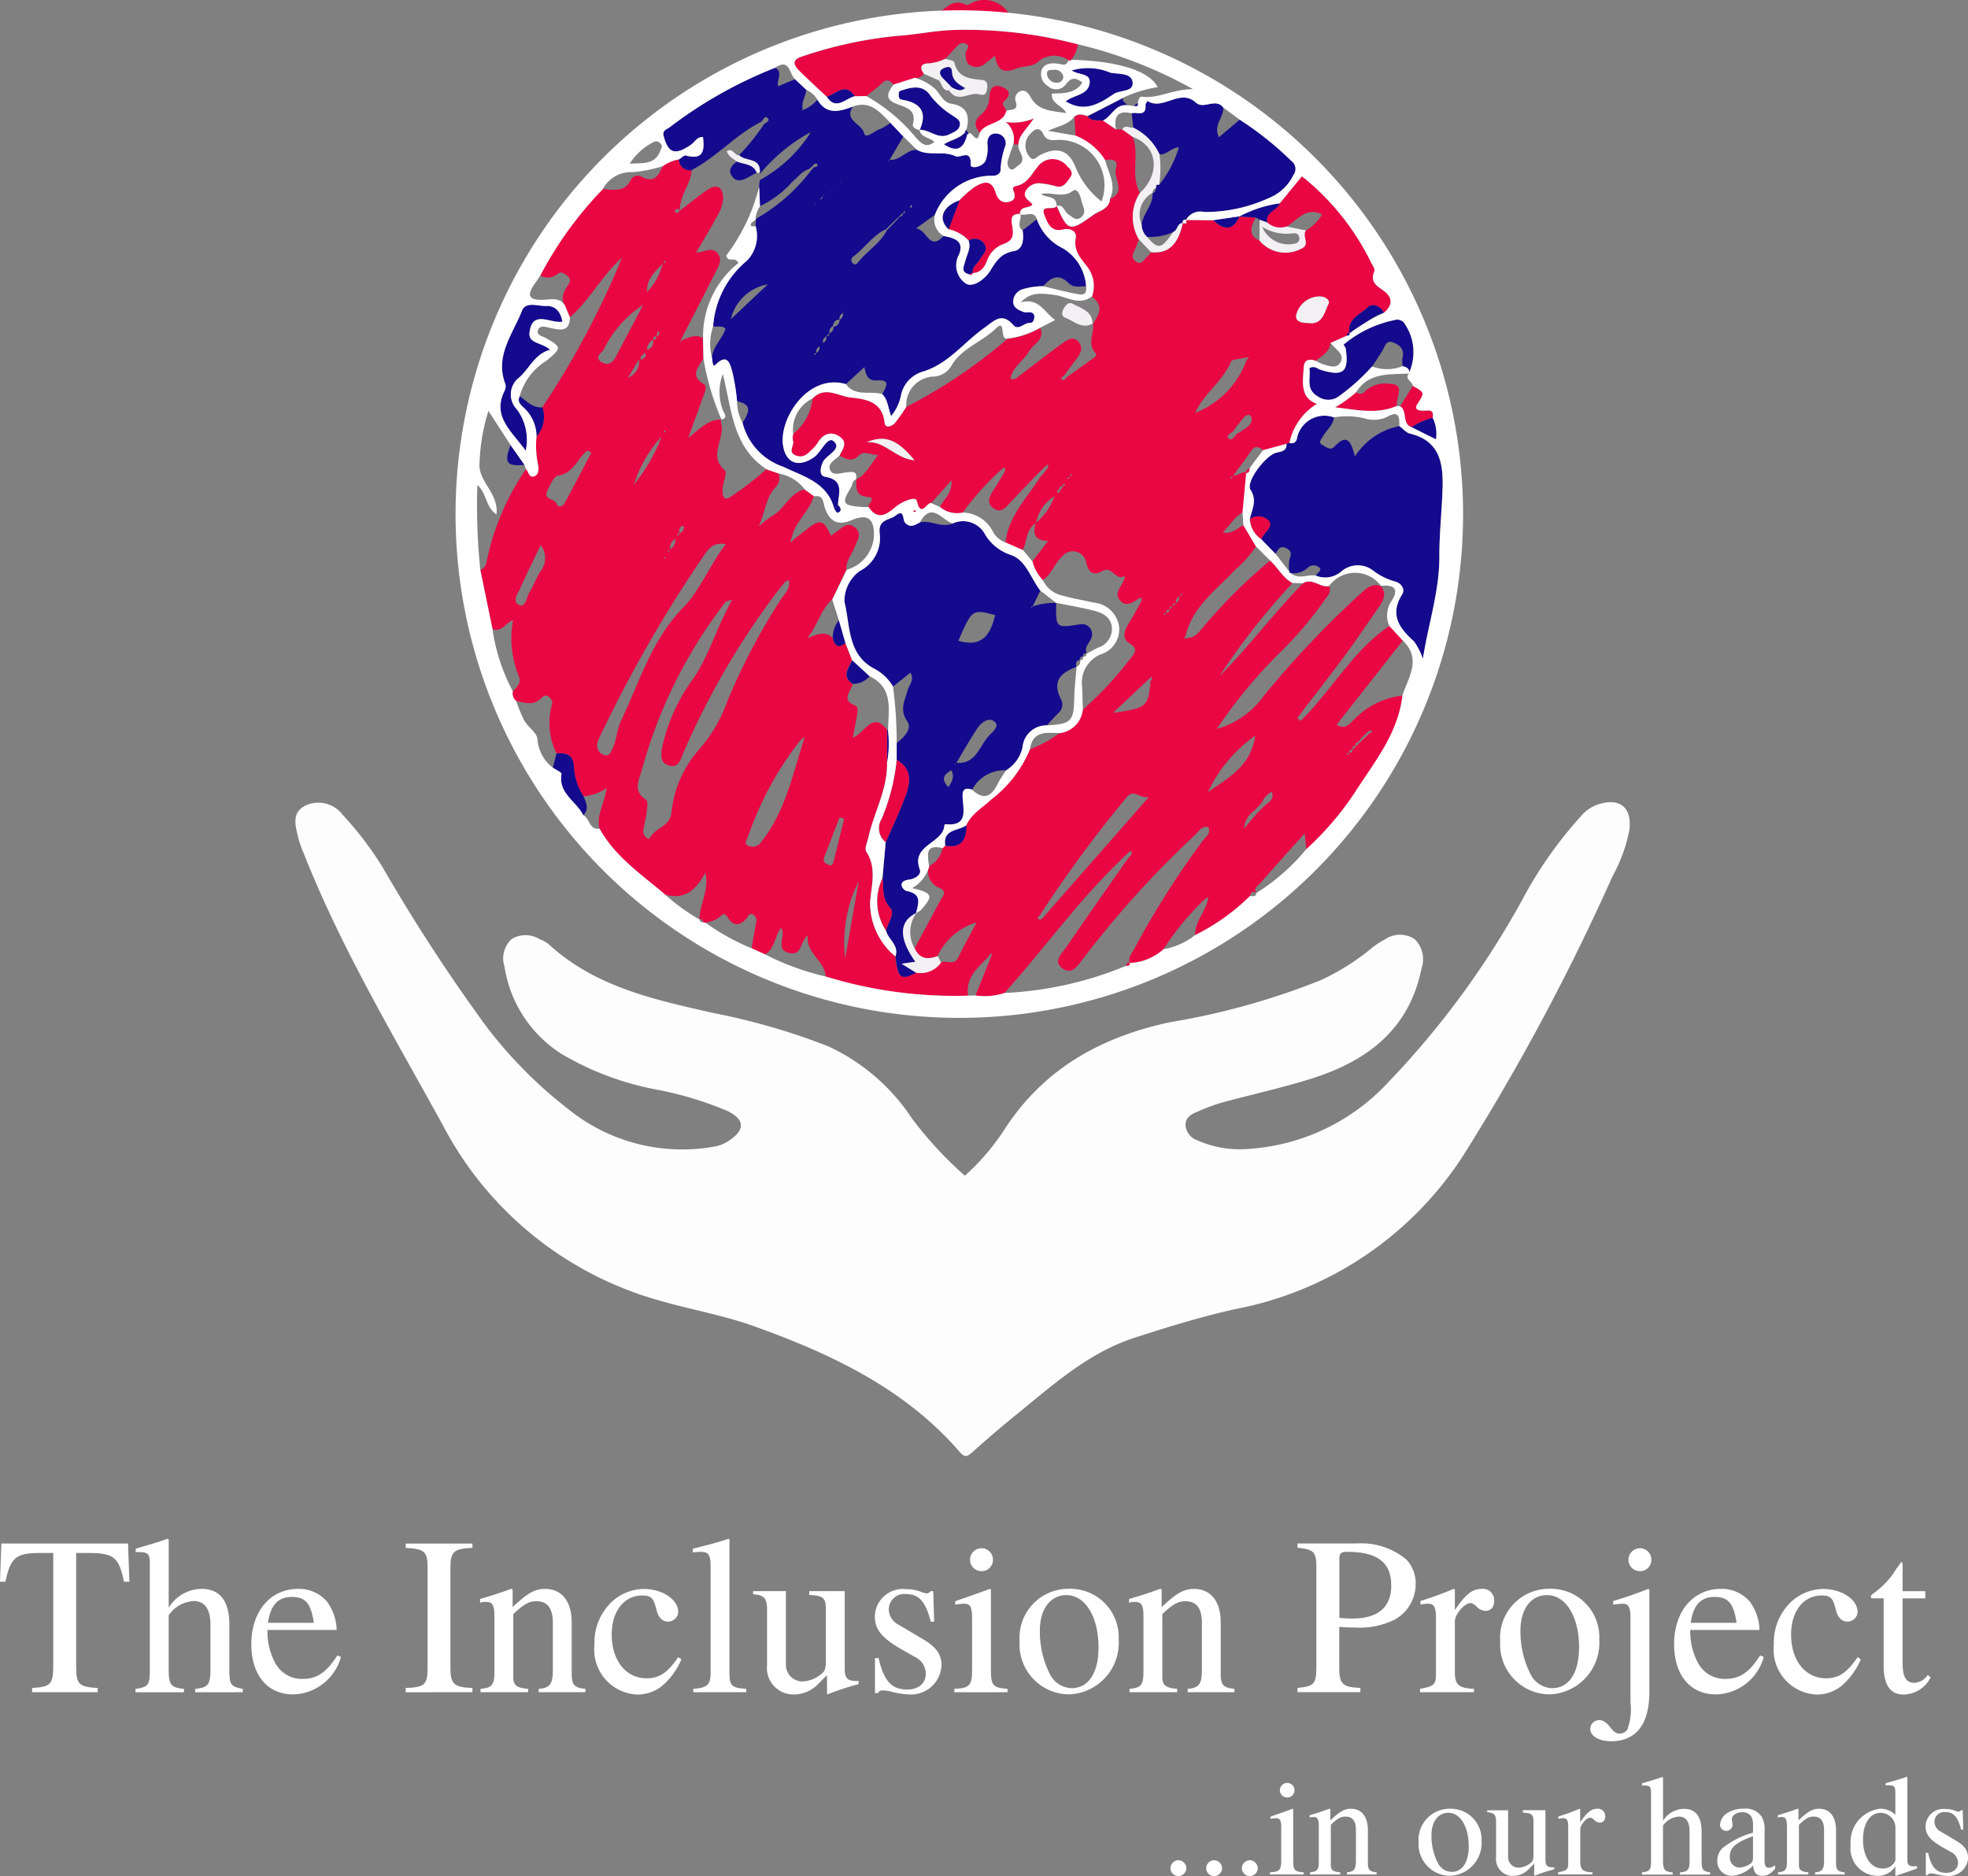 <?xml version="1.0" encoding="UTF-8"?> <svg xmlns="http://www.w3.org/2000/svg" xmlns:xlink="http://www.w3.org/1999/xlink" id="Group_184" data-name="Group 184" width="116.99" height="111.519" viewBox="0 0 116.99 111.519"><rect x="0" y="0" width="116.99" height="111.519" fill="#808080" stroke="none"/><defs><clipPath id="clip-path"><rect id="Rectangle_39" data-name="Rectangle 39" width="116.99" height="111.519" fill="none"></rect></clipPath></defs><g id="Group_183" data-name="Group 183" clip-path="url(#clip-path)"><path id="Path_2791" data-name="Path 2791" d="M7.692,196.757l-.08-2.27H.08L0,196.757H.321c.32-1.469.627-1.709,2.123-1.709h.721v6.677c0,1.136-.147,1.282-1.255,1.349v.253h3.9v-.253c-1.095-.054-1.282-.227-1.282-1.2v-6.824h.721c1.522,0,1.816.24,2.123,1.709Z" transform="translate(0 -102.736)" fill="#fff"></path><path id="Path_2792" data-name="Path 2792" d="M23.452,203.012v-.2c-.721-.134-.8-.241-.8-1.162v-2.658c0-1.4-.561-2.123-1.643-2.123a2.313,2.313,0,0,0-1.963,1.121v-4.059l-.067-.04c-.454.16-.788.267-1.536.481l-.36.107v.214a.6.6,0,0,1,.16-.013c.574,0,.681.107.681.681v6.29c0,.935-.08,1.055-.855,1.162v.2h2.884v-.2c-.774-.08-.908-.241-.908-1.162v-3.218a1.941,1.941,0,0,1,1.482-.841c.668,0,1,.48,1,1.415v2.644c0,.908-.134,1.082-.908,1.162v.2Z" transform="translate(-9.017 -102.421)" fill="#fff"></path><path id="Path_2793" data-name="Path 2793" d="M35.389,202.22H32.664c.147-1.054.6-1.536,1.416-1.536s1.135.374,1.309,1.536M37,204.25l-.214-.093c-.641,1.015-1.215,1.4-2.07,1.4a1.813,1.813,0,0,1-1.682-1.068,3.886,3.886,0,0,1-.4-1.843h4.113a2.954,2.954,0,0,0-.574-1.683,2.192,2.192,0,0,0-1.709-.761c-1.656,0-2.791,1.336-2.791,3.285,0,1.843.961,2.991,2.5,2.991A3.028,3.028,0,0,0,37,204.25" transform="translate(-16.733 -105.756)" fill="#fff"></path><path id="Path_2794" data-name="Path 2794" d="M55.09,203.326v-.253c-1.095-.04-1.309-.227-1.309-1.2v-5.929c0-.975.187-1.149,1.309-1.2v-.254H51.123v.254c1.136.067,1.3.214,1.3,1.2v5.929c0,1-.174,1.162-1.3,1.2v.253Z" transform="translate(-27.005 -102.735)" fill="#fff"></path><path id="Path_2795" data-name="Path 2795" d="M66.757,206.347v-.2c-.654-.067-.815-.227-.815-.882v-3.058c0-1.255-.588-2-1.576-2-.615,0-1.028.227-1.937,1.081V200.23l-.093-.026c-.654.24-1.109.387-1.843.6v.227a.89.89,0,0,1,.36-.053c.374,0,.494.2.494.855v3.312c0,.761-.147.948-.828,1v.2h2.831v-.2c-.681-.053-.881-.214-.881-.694V201.7c.641-.6.935-.761,1.376-.761.654,0,.975.414.975,1.295v2.791c0,.841-.174,1.069-.841,1.122v.2Z" transform="translate(-31.955 -105.756)" fill="#fff"></path><path id="Path_2796" data-name="Path 2796" d="M80.07,204.384l-.187-.12c-.641.935-1.122,1.255-1.883,1.255-1.229,0-2.07-1.068-2.07-2.6,0-1.389.735-2.324,1.816-2.324.481,0,.654.147.788.641l.08.294c.107.388.347.615.641.615a.6.6,0,0,0,.628-.561c0-.748-.935-1.376-2.056-1.376a2.86,2.86,0,0,0-1.8.681,3.317,3.317,0,0,0-1.122,2.631,2.674,2.674,0,0,0,2.538,2.965,2.344,2.344,0,0,0,1.536-.56,4.276,4.276,0,0,0,1.095-1.536" transform="translate(-39.566 -105.756)" fill="#fff"></path><path id="Path_2797" data-name="Path 2797" d="M90.479,203.012v-.2c-.855-.053-1-.187-1-.921v-7.973l-.053-.027c-.694.227-1.2.361-2.123.588v.214h.08c.147-.013.307-.026.414-.026.427,0,.561.186.561.814v6.37c0,.721-.187.895-1.028.961v.2Z" transform="translate(-46.116 -102.421)" fill="#fff"></path><path id="Path_2798" data-name="Path 2798" d="M101.164,206.016v-.187H101.1c-.614,0-.761-.147-.761-.761v-4.581h-2.11v.227c.828.04.988.174.988.841v3.138c0,.361-.067.561-.227.682a1.845,1.845,0,0,1-1.2.48.985.985,0,0,1-.948-1.015v-4.354h-1.95v.187c.641.04.828.241.828.854v3.366a1.576,1.576,0,0,0,1.615,1.736,2,2,0,0,0,1.376-.574l.574-.575v1.109l.053.026a15.462,15.462,0,0,1,1.829-.6" transform="translate(-50.123 -105.905)" fill="#fff"></path><path id="Path_2799" data-name="Path 2799" d="M114.2,204.786c0-.668-.307-1.109-1.122-1.589l-1.443-.855a1.046,1.046,0,0,1-.574-.908.92.92,0,0,1,1.028-.908c.761,0,1.162.441,1.469,1.643h.2l-.053-1.816h-.147l-.027.026c-.12.093-.133.107-.187.107a.952.952,0,0,1-.36-.093,2.544,2.544,0,0,0-.908-.16,1.666,1.666,0,0,0-1.843,1.643c0,.748.427,1.269,1.562,1.923l.775.441a1.138,1.138,0,0,1,.694,1c0,.587-.427.961-1.109.961-.921,0-1.388-.508-1.7-1.87h-.214v2.083h.174a.3.3,0,0,1,.307-.16,2.53,2.53,0,0,1,.614.107,4.929,4.929,0,0,0,.988.134,1.813,1.813,0,0,0,1.87-1.709" transform="translate(-58.227 -105.77)" fill="#fff"></path><path id="Path_2800" data-name="Path 2800" d="M122.548,195.761a.676.676,0,0,0-.681-.681.685.685,0,0,0-.681.681.675.675,0,0,0,.681.681.667.667,0,0,0,.681-.681m.868,7.879v-.2c-.881-.067-.988-.2-.988-1.162v-4.741l-.053-.04-2.07.735v.2l.107-.013a2.964,2.964,0,0,1,.454-.04c.32,0,.441.213.441.8v3.1c0,.961-.133,1.109-1.055,1.162v.2Z" transform="translate(-63.521 -103.049)" fill="#fff"></path><path id="Path_2801" data-name="Path 2801" d="M133.175,203.689c0,1.509-.6,2.417-1.6,2.417a1.494,1.494,0,0,1-1.3-.854,5.607,5.607,0,0,1-.588-2.578c0-1.269.628-2.1,1.576-2.1,1.122,0,1.91,1.282,1.91,3.111m1.2-.468a2.877,2.877,0,0,0-2.938-3.018,2.909,2.909,0,0,0-2.951,3.125,2.964,2.964,0,0,0,2.924,3.151,3.066,3.066,0,0,0,2.965-3.258" transform="translate(-67.872 -105.756)" fill="#fff"></path><path id="Path_2802" data-name="Path 2802" d="M148.538,206.347v-.2c-.655-.067-.816-.227-.816-.882v-3.058c0-1.255-.587-2-1.575-2-.614,0-1.029.227-1.937,1.081V200.23l-.093-.026c-.654.24-1.108.387-1.842.6v.227a.889.889,0,0,1,.36-.053c.374,0,.494.2.494.855v3.312c0,.761-.146.948-.827,1v.2h2.831v-.2c-.68-.053-.881-.214-.881-.694V201.7c.641-.6.935-.761,1.376-.761.654,0,.975.414.975,1.295v2.791c0,.841-.175,1.069-.843,1.122v.2Z" transform="translate(-75.155 -105.756)" fill="#fff"></path><path id="Path_2803" data-name="Path 2803" d="M169.073,196.983c0,1.295-.788,1.963-2.324,1.963-.267,0-.454-.013-.761-.04v-3.472c0-.36.093-.454.454-.454,1.8,0,2.631.627,2.631,2m1.455-.08a2.1,2.1,0,0,0-.547-1.456,4.2,4.2,0,0,0-2.951-.961H163.5v.254c.988.107,1.122.241,1.122,1.2v5.782c0,1.122-.107,1.255-1.122,1.349v.253h3.739v-.253c-1.055-.04-1.255-.227-1.255-1.2V199.44c.347.027.574.04.921.04a4.684,4.684,0,0,0,2.337-.454,2.4,2.4,0,0,0,1.282-2.123" transform="translate(-86.369 -102.735)" fill="#fff"></path><path id="Path_2804" data-name="Path 2804" d="M183.339,200.912a.667.667,0,0,0-.735-.708c-.56,0-.948.307-1.6,1.255v-1.228l-.067-.027c-.708.294-1.188.468-1.976.721v.214a2,2,0,0,1,.467-.053c.334,0,.454.213.454.8v3.339c0,.668-.093.761-.948.921v.2h3.205v-.2c-.908-.04-1.135-.241-1.135-1v-3.005c0-.427.574-1.095.935-1.095a.637.637,0,0,1,.348.2.8.8,0,0,0,.534.267c.32,0,.521-.227.521-.6" transform="translate(-94.519 -105.756)" fill="#fff"></path><path id="Path_2805" data-name="Path 2805" d="M193.725,203.689c0,1.509-.6,2.417-1.6,2.417a1.493,1.493,0,0,1-1.295-.854,5.6,5.6,0,0,1-.588-2.578c0-1.269.628-2.1,1.576-2.1,1.121,0,1.91,1.282,1.91,3.111m1.2-.468a2.877,2.877,0,0,0-2.939-3.018,2.909,2.909,0,0,0-2.951,3.125,2.964,2.964,0,0,0,2.924,3.151,3.067,3.067,0,0,0,2.965-3.258" transform="translate(-99.857 -105.756)" fill="#fff"></path><path id="Path_2806" data-name="Path 2806" d="M204.022,195.761a.675.675,0,0,0-.681-.681.685.685,0,0,0-.681.681.675.675,0,0,0,.681.681.667.667,0,0,0,.681-.681m-.12,7.879v-6.1l-.067-.04c-.788.307-1.3.481-2.083.721v.214l.067-.013a4.528,4.528,0,0,1,.534-.04c.307,0,.427.226.427.8v5.061a3.433,3.433,0,0,1-.187,1.616.555.555,0,0,1-.454.241c-.2,0-.334-.093-.561-.374-.241-.307-.427-.427-.641-.427a.528.528,0,0,0-.548.52c0,.428.521.735,1.242.735,1.482,0,2.27-1.015,2.27-2.912" transform="translate(-105.854 -103.049)" fill="#fff"></path><path id="Path_2807" data-name="Path 2807" d="M214.661,202.22h-2.724c.147-1.054.6-1.536,1.416-1.536s1.135.374,1.309,1.536m1.616,2.03-.214-.093c-.641,1.015-1.215,1.4-2.07,1.4a1.812,1.812,0,0,1-1.682-1.068,3.886,3.886,0,0,1-.4-1.843h4.113a2.961,2.961,0,0,0-.574-1.683,2.192,2.192,0,0,0-1.71-.761c-1.656,0-2.791,1.336-2.791,3.285,0,1.843.961,2.991,2.5,2.991a3.027,3.027,0,0,0,2.831-2.23" transform="translate(-111.431 -105.756)" fill="#fff"></path><path id="Path_2808" data-name="Path 2808" d="M228.684,204.384l-.187-.12c-.641.935-1.121,1.255-1.883,1.255-1.228,0-2.07-1.068-2.07-2.6,0-1.389.735-2.324,1.816-2.324.481,0,.654.147.788.641l.08.294c.107.388.347.615.641.615a.6.6,0,0,0,.628-.561c0-.748-.935-1.376-2.056-1.376a2.861,2.861,0,0,0-1.8.681,3.317,3.317,0,0,0-1.122,2.631,2.674,2.674,0,0,0,2.538,2.965,2.344,2.344,0,0,0,1.536-.56,4.27,4.27,0,0,0,1.095-1.536" transform="translate(-118.07 -105.756)" fill="#fff"></path><path id="Path_2809" data-name="Path 2809" d="M239.3,203.686l-.174-.147a.994.994,0,0,1-.8.468c-.494,0-.694-.348-.694-1.2v-3.819h1.349v-.427h-1.349V197.01c0-.134-.027-.174-.093-.174a3.69,3.69,0,0,1-.267.374,4.828,4.828,0,0,1-1.3,1.429c-.147.093-.227.174-.227.254a.1.1,0,0,0,.053.093h.708v4.02c0,1.122.4,1.7,1.175,1.7a1.837,1.837,0,0,0,1.616-1.015" transform="translate(-124.53 -103.977)" fill="#fff"></path><path id="Path_2810" data-name="Path 2810" d="M148.436,234.876a.488.488,0,0,0-.476-.484.48.48,0,0,0-.467.484.468.468,0,0,0,.459.459.48.48,0,0,0,.484-.459" transform="translate(-77.912 -123.815)" fill="#fff"></path><path id="Path_2811" data-name="Path 2811" d="M152.936,234.876a.488.488,0,0,0-.476-.484.48.48,0,0,0-.467.484.468.468,0,0,0,.459.459.48.48,0,0,0,.484-.459" transform="translate(-80.289 -123.815)" fill="#fff"></path><path id="Path_2812" data-name="Path 2812" d="M157.436,234.876a.488.488,0,0,0-.476-.484.48.48,0,0,0-.467.484.468.468,0,0,0,.459.459.48.48,0,0,0,.484-.459" transform="translate(-82.666 -123.815)" fill="#fff"></path><path id="Path_2813" data-name="Path 2813" d="M161.481,225.086a.429.429,0,0,0-.433-.433.435.435,0,0,0-.434.433.43.43,0,0,0,.434.433.424.424,0,0,0,.433-.433m.552,5.01v-.128c-.56-.042-.628-.127-.628-.738v-3.015l-.034-.025-1.316.467v.127l.067-.008a1.908,1.908,0,0,1,.289-.025c.2,0,.28.136.28.509v1.97c0,.611-.084.7-.671.738v.128Z" transform="translate(-84.529 -118.671)" fill="#fff"></path><path id="Path_2814" data-name="Path 2814" d="M169.008,231.817v-.128c-.416-.042-.518-.144-.518-.56v-1.945c0-.8-.374-1.274-1-1.274-.391,0-.654.144-1.231.688v-.671l-.06-.017c-.416.153-.7.246-1.171.382v.144a.566.566,0,0,1,.229-.034c.238,0,.314.127.314.543v2.106c0,.484-.093.6-.526.636v.128h1.8v-.128c-.433-.033-.56-.135-.56-.441v-2.386c.408-.382.593-.484.874-.484.416,0,.62.263.62.824v1.775c0,.535-.111.679-.535.713v.128Z" transform="translate(-87.173 -120.392)" fill="#fff"></path><path id="Path_2815" data-name="Path 2815" d="M181.74,230.127c0,.96-.383,1.537-1.019,1.537a.95.95,0,0,1-.824-.544,3.558,3.558,0,0,1-.374-1.638c0-.807.4-1.333,1-1.333.713,0,1.214.815,1.214,1.979m.764-.3a1.829,1.829,0,0,0-1.868-1.919,1.85,1.85,0,0,0-1.876,1.987,1.885,1.885,0,0,0,1.86,2,1.95,1.95,0,0,0,1.885-2.072" transform="translate(-94.428 -120.392)" fill="#fff"></path><path id="Path_2816" data-name="Path 2816" d="M191.389,231.607v-.119h-.042c-.391,0-.484-.093-.484-.484v-2.913h-1.342v.144c.526.025.628.11.628.535v2c0,.229-.042.357-.144.433a1.173,1.173,0,0,1-.764.305.626.626,0,0,1-.6-.645v-2.768H187.4v.119c.408.025.526.152.526.543v2.14a1,1,0,0,0,1.027,1.1,1.273,1.273,0,0,0,.875-.365l.365-.366v.7l.034.017a9.74,9.74,0,0,1,1.163-.383" transform="translate(-98.991 -120.487)" fill="#fff"></path><path id="Path_2817" data-name="Path 2817" d="M199.128,228.361a.424.424,0,0,0-.467-.45c-.357,0-.6.2-1.019.8v-.781l-.042-.017c-.45.187-.756.3-1.257.459v.135a1.277,1.277,0,0,1,.3-.034c.212,0,.289.136.289.509V231.1c0,.425-.059.484-.6.586v.127h2.038v-.127c-.577-.026-.722-.153-.722-.637v-1.911c0-.272.365-.7.594-.7a.405.405,0,0,1,.221.127.515.515,0,0,0,.34.17c.2,0,.331-.145.331-.383" transform="translate(-103.707 -120.392)" fill="#fff"></path><path id="Path_2818" data-name="Path 2818" d="M210.952,229.7v-.128c-.459-.084-.509-.152-.509-.738v-1.69c0-.892-.357-1.35-1.045-1.35a1.471,1.471,0,0,0-1.248.713v-2.581l-.042-.025c-.289.1-.5.169-.977.306l-.229.068v.136a.383.383,0,0,1,.1-.008c.365,0,.433.068.433.433v4c0,.594-.051.671-.543.738v.128h1.834v-.128c-.493-.05-.577-.152-.577-.738v-2.046a1.233,1.233,0,0,1,.943-.535c.425,0,.636.306.636.9v1.681c0,.577-.084.688-.577.738v.128Z" transform="translate(-109.289 -118.271)" fill="#fff"></path><path id="Path_2819" data-name="Path 2819" d="M218.519,230.772c0,.263-.042.34-.221.45a1.325,1.325,0,0,1-.62.186.6.6,0,0,1-.535-.653v-.034c0-.5.348-.807,1.376-1.18Zm1.316.7v-.221a.552.552,0,0,1-.374.162c-.2,0-.255-.119-.255-.492v-1.656a1.593,1.593,0,0,0-.161-.866,1.119,1.119,0,0,0-1.061-.493,1.769,1.769,0,0,0-1.078.314.9.9,0,0,0-.348.637.368.368,0,0,0,.365.365.381.381,0,0,0,.382-.356,1.152,1.152,0,0,0-.017-.136.956.956,0,0,1-.025-.2c0-.229.272-.416.611-.416.416,0,.645.246.645.7v.518a5.086,5.086,0,0,0-1.817.917,1.033,1.033,0,0,0-.306.739.86.86,0,0,0,.892.908,1.947,1.947,0,0,0,1.24-.619c.042.45.195.619.543.619.289,0,.467-.1.764-.424" transform="translate(-114.309 -120.391)" fill="#fff"></path><path id="Path_2820" data-name="Path 2820" d="M227.993,231.817v-.128c-.416-.042-.518-.144-.518-.56v-1.945c0-.8-.374-1.274-1-1.274-.391,0-.653.144-1.231.688v-.671l-.059-.017c-.416.153-.7.246-1.171.382v.144a.565.565,0,0,1,.229-.034c.238,0,.314.127.314.543v2.106c0,.484-.093.6-.526.636v.128h1.8v-.128c-.433-.033-.56-.135-.56-.441v-2.386c.407-.382.594-.484.874-.484.416,0,.62.263.62.824v1.775c0,.535-.111.679-.535.713v.128Z" transform="translate(-118.331 -120.392)" fill="#fff"></path><path id="Path_2821" data-name="Path 2821" d="M235.866,228.831a.5.5,0,0,1-.144.255.8.8,0,0,1-.611.255c-.7,0-1.172-.679-1.172-1.724,0-.96.416-1.588,1.061-1.588a.89.89,0,0,1,.866.849Zm1.282.51V229.2c-.153.008-.17.008-.2.008-.306,0-.374-.093-.374-.484v-4.815l-.042-.017c-.408.144-.7.229-1.248.374v.136a1.3,1.3,0,0,1,.187-.009c.314,0,.391.085.391.433v1.325a1.243,1.243,0,0,0-.892-.365,1.989,1.989,0,0,0-1.766,2.165,1.626,1.626,0,0,0,1.571,1.826,1.221,1.221,0,0,0,1.087-.569v.544l.034.025Z" transform="translate(-123.19 -118.271)" fill="#fff"></path><path id="Path_2822" data-name="Path 2822" d="M245.162,230.825c0-.425-.2-.7-.713-1.011l-.917-.543a.665.665,0,0,1-.365-.577.584.584,0,0,1,.653-.577c.485,0,.739.28.934,1.044h.127l-.034-1.155h-.093l-.016.017c-.077.059-.085.068-.119.068a.606.606,0,0,1-.23-.059,1.619,1.619,0,0,0-.577-.1,1.059,1.059,0,0,0-1.172,1.044c0,.476.272.807.993,1.223l.493.28a.723.723,0,0,1,.442.637c0,.374-.272.611-.7.611-.586,0-.883-.323-1.078-1.189h-.136v1.325h.11a.189.189,0,0,1,.2-.1,1.6,1.6,0,0,1,.391.068,3.144,3.144,0,0,0,.628.085,1.152,1.152,0,0,0,1.189-1.087" transform="translate(-128.172 -120.401)" fill="#fff"></path><path id="Path_2823" data-name="Path 2823" d="M77.027,123.27a13.554,13.554,0,0,0,2.373-2.782c2.338-3.584,5.7-5.453,9.811-6.338a43.042,43.042,0,0,0,8.969-2.5,14.073,14.073,0,0,0,2.917-1.814,4.627,4.627,0,0,1,.89-.606,1.586,1.586,0,0,1,1.766-.026,1.645,1.645,0,0,1,.421,1.732c-.73,3.665-3.272,5.545-6.6,6.583-1.748.546-3.544.935-5.312,1.418a12.385,12.385,0,0,0-1.374.513c-.372.151-.75.335-.748.81a1.031,1.031,0,0,0,.685.9,6.242,6.242,0,0,0,3.157.512,12.4,12.4,0,0,0,8.232-3.975,51.281,51.281,0,0,0,8.159-11.22,24.648,24.648,0,0,1,3.332-4.639,2.275,2.275,0,0,1,.973-.641c1.286-.407,2.007.177,1.852,1.513a9.352,9.352,0,0,1-1,2.754,133.574,133.574,0,0,1-8.9,16.642,20.758,20.758,0,0,1-13.553,9.1c-2.015.451-3.98,1.058-5.942,1.691-2.809.906-4.922,2.857-7.142,4.653-.871.7-1.72,1.44-2.556,2.185-.277.247-.43.291-.7-.023-3.283-3.791-7.638-5.84-12.236-7.489-1.832-.657-3.753-.987-5.618-1.526a20.85,20.85,0,0,1-12.877-10.4c-2.907-5.3-6.034-10.5-8.269-16.148a6.786,6.786,0,0,1-.329-.928c-.164-.7-.442-1.5.388-1.937a1.8,1.8,0,0,1,2.229.521,20.08,20.08,0,0,1,2.393,3.141,104.246,104.246,0,0,0,6.2,9.511,26.743,26.743,0,0,0,5.35,5.252,10.771,10.771,0,0,0,8.169,1.831,2.181,2.181,0,0,0,.9-.375c.931-.63.9-1.23-.113-1.735a20.858,20.858,0,0,0-4.241-1.28,17.333,17.333,0,0,1-5.607-2.1,7.485,7.485,0,0,1-3.419-5.21,1.562,1.562,0,0,1,.423-1.634,1.6,1.6,0,0,1,1.687.017,1.733,1.733,0,0,1,.514.288c2.776,2.548,6.3,3.3,9.807,4.094a39.164,39.164,0,0,1,6.815,1.976,11.99,11.99,0,0,1,4.966,4.272,22.312,22.312,0,0,0,3.152,3.415" transform="translate(-19.667 -53.385)" fill="#fdfdfd"></path><path id="Path_2824" data-name="Path 2824" d="M122.52.9,118.31.765c.466-.348.89-.838,1.569-.5.153.076.235-.016.35-.074A1.707,1.707,0,0,1,122.52.9" transform="translate(-62.496 0)" fill="#ea0543"></path><path id="Path_2825" data-name="Path 2825" d="M106.279,60.905a12.6,12.6,0,0,1-3.251,2.317c-.034-.78.56-1.33.735-2.032l.061-.215-.194.083a15.81,15.81,0,0,0-2.493,3.01,3.177,3.177,0,0,1-2.009.817c-.114-.372.166-.618.305-.9a52.037,52.037,0,0,1,4.015-6.338c.17-.246.524-.434.371-.847-.42-.093-.578.263-.8.466a58.487,58.487,0,0,0-6.689,7.4c-.307.4-.634.927-1.178.543-.607-.429-.056-.885.2-1.258,1.188-1.739,2.4-3.461,3.605-5.189l.279-.336c.005-.075.012-.149.018-.223l-.177.086-.291.289C96.164,61.05,94.08,64,91.683,66.668a3.721,3.721,0,0,1-1.719.145q.456-1.132.911-2.263c.023-.068.079-.185.064-.2-.1-.066-.132.017-.156.1-.628.681-1.437,1.265-1.254,2.374a26.088,26.088,0,0,1-8.466-1.137c-.051-.955-1.2-1.369-1.065-2.462-.464.4-.359,1.253-1.126,1.057-.845-.216-.151-1.009-.452-1.5-.413.513-.366,1.248-.963,1.583l-.8-.36c.087-.51.17-1.021.263-1.53a.394.394,0,0,0-.208-.49c-.2-.085-.256.124-.351.236-.372.439-.773.5-1.1-.011-.169-.266-.257-.319-.475-.091a1.582,1.582,0,0,1-.889.354l-.055.018-.047-.033c-.053-.1-.075-.241-.245-.174l.01.013c-.005-.924.61-1.777.342-2.778-.536.991-1.2,1.632-2.39,1.291-1.407-1.2-2.972-2.242-3.9-3.92-.2-.807.315-1.517.421-2.412a2.694,2.694,0,0,1-1.375.489,3.607,3.607,0,0,1-.573-1.722c-.017-.763-.441-.866-1.034-.832a4.165,4.165,0,0,1-.246-2.974c.055-.13-.284-.685-.609-.345-.5.524-1,.31-1.537.21a.577.577,0,0,1-.2-.578c.239-.227.5-.493.388-.831a5.951,5.951,0,0,1-.371-3.413c-.451.2-.681.753-1.223.554l-.724-3.516a.585.585,0,0,0,.361-.438,15.027,15.027,0,0,1,2.353-5.563c.162.137.159.5.447.434.313-.072.306-.409.28-.645a5.625,5.625,0,0,1-.1-1.737,1.734,1.734,0,0,0,.345-1.73,50.268,50.268,0,0,0,4.735-8.888c-1.194,1.058-1.9,2.505-3.093,3.544l-.3-.71c-.271-.435-.081-.8.165-1.167.131-.194.234-.394-.025-.592-.191-.144-.359-.288-.6-.089a.9.9,0,0,1-1.009.076,22.181,22.181,0,0,1,3.716-5.139c.632.03,1.307.225,1.679-.564a.465.465,0,0,1,.614-.182c.756.425,1.028-.046,1.271-.619a2.446,2.446,0,0,1,.968-.408.657.657,0,0,0,.755.645c-.034.8-.685,1.427-.72,2.424.665-.5,1.162-.924,1.7-1.278.579-.378.889-.055.892.517a2.274,2.274,0,0,1-.323,1.018c-.39.731-.827,1.436-1.285,2.218.505,0,.95-.385,1.287.062.322.429,0,.827-.178,1.191-.637,1.29-1.308,2.564-1.965,3.845-.036.1-.073.2-.11.294l-.054.022.038-.035.2-.2c.385-.128.762-.341,1.179-.1q.013.613.026,1.226c-.265.5-.822.99.025,1.51.248.152.07.487-.019.733-.275.76-.551,1.519-.9,2.477.709-.558,1.2-1.108,1.972-1.093l-.018-.008a.576.576,0,0,0-.006.192c.3.916-.81,1.938.24,2.841.156.134-.134.737-.143,1.126-.011.41.085.779.606.348a17.275,17.275,0,0,0,2-1.553l.728.254a.8.8,0,0,1-.179.818c-.577.582-.582,1.376-1.005,2.336a6.106,6.106,0,0,1,.745-.594c.78-.393,1.064-1.39,1.98-1.608l.551.4c-.275.921-1.131,1.534-1.323,2.5a1.115,1.115,0,0,0-.073.2c.106.064.134-.025.163-.1.282-.218.566-.434.846-.656.757-.6.993-.536,1.4.409l.32-.224c.338-.235.662-.642,1.114-.268s.122.765-.017,1.156c-.161.452-.538.825-.5,1.351l-.849,1.778c-.643.573-.814,1.42-1.464,2.3.669-.291,1.107-.413,1.485-.029.118.446.322.673.761.3q.2.513.4,1.026c-.193.476-.67.963.047,1.409-.079.446-.746.945.158,1.3.194.077.135.414.091.644-.072.371-.144.742-.245,1.26.728-.276,1.173-1.612,2.034-.466l0,1.946c.033,1.586-.782,2.963-1.115,4.461-.064.285-.239.635-.112.835.62.977.3,1.963.219,2.986a4.113,4.113,0,0,0,1.5,3.232c.136,1.292.325,1.442,1.223.969a1.5,1.5,0,0,0,1.483-.6c.325-.168.793.229,1.042-.3.315-.666.68-1.309,1.088-2.086a3.765,3.765,0,0,0-2.324,2c-.573.217-1.069.193-1.369-.44q.76-1.417,1.522-2.834c.17-.316.511-.574-.153-.826a1.012,1.012,0,0,1-.492-1.261l-.018.019a1.5,1.5,0,0,0,.811-1.074l.149-.143c.973.167,1.255-.376,1.25-1.215.328-.7.978-1.055,1.5-1.543a7.255,7.255,0,0,0,2.291-2.98,6.289,6.289,0,0,0,1.761-.957,1.575,1.575,0,0,0,1.38-1.39,20.208,20.208,0,0,0,2.8-2.995c.27-.338.561-.608-.046-.964-.378-.222-.314-.669-.083-1.052.286-.475.551-.962.823-1.444,0-.075,0-.149.005-.224l-.189.085c-.331.227-.709.487-1.055.136-.516-.522.207-.915.256-1.506-.573.371-.731-.628-1.353-.271-.514.295-.822.1-.951-.523a.806.806,0,0,0-1.411-.368c-.467.418-.633,1.072-1.169,1.427a2.457,2.457,0,0,1-.621-1.111l.938-1.222c-.869-.023-.91-.483-.727-1.068a3.7,3.7,0,0,0,1.107-1.587,2.38,2.38,0,0,0-1.1,1.6c-.612.36-.515,1.073-.795,1.6l-1.021-.448c.178-1.562,1.27-2.64,2.058-3.879L94,35.784l.261-.337c.014-.074.028-.147.043-.219l-.157.108-.326.311c-.05.05-.1.1-.152.15-.546.57-1.1,1.132-1.635,1.713-.278.3-.554.654-.989.346-.483-.342-.228-.743.014-1.12.23-.359.446-.728.668-1.094,0-.074,0-.149.007-.223l-.186.088A16.926,16.926,0,0,0,89.209,38.1a1.555,1.555,0,0,1-1.359-.335c.218-.453.732-.768.693-1.578l-1.212,1.35c-.259-.054-.6.919-.854-.128-.075-.312-.9.058-1.26.361-.57.482-1.072.8-1.611,0-.081-.2.555-.542-.118-.608s-.6-.565-.614-1.022l-.013.015c.619-.326.893-.96,1.331-1.492-.407.071-.826-.292-1.169.055-.406.409-.761.2-1.14,0,.187-.386.535-.794-.024-1.144a.831.831,0,0,0-1.245.348,2.327,2.327,0,0,1-.307.382c-.28.269-.541.593-1.01.416-.534-.2-.068-.607-.185-.9a.981.981,0,0,1,.018-.388,3.121,3.121,0,0,0,1.149-2.1c.725-.768,1.535-.139,2.269-.062.879.092,1.88.231,2.016,1.5.039.36.439.214.616.011a10.466,10.466,0,0,0,.67-.952,31.275,31.275,0,0,0,6.021-4.052,5.063,5.063,0,0,0,1.951-.647c.277.707-.426.949-.679,1.4-.317.561-.98.91-1.1,1.626.313.077.433-.111.582-.224.815-.612,1.616-1.243,2.442-1.84.306-.221.694-.539,1.039-.118.3.366.067.74-.189,1.068-.222.284-.43.58-.643.87l-.246.238c.168.141.275.052.366-.1.472-.334.951-.66,1.412-1.009.137-.1.448-.251.3-.414-.531-.567-.061-1.179-.156-1.757l-.015.022c.386-.547.674-1.091-.04-1.61A1.861,1.861,0,0,0,96.6,23.5c-.38-.5-.818-.938-.678-1.694.08-.438-.359-.612-.758-.512-.746.187-.943-.464-1.1-.85-.289-.7.576-.238.732-.562l-.013-.013c.672,1.554.8,1.556,2.155.576.407-.293.975-.353,1.029-.993,1.007-.425.159-1.224.351-1.828.157-.493-.242-.564-.647-.462a3.646,3.646,0,0,0-1.757-1.448q-.034-.56-.067-1.121c.25-.237.519-.114.785-.044.238.321.6.2.911.252l.774.527.365,0,.631.455c.416,1.072-.158,2.272.431,3.321a2.61,2.61,0,0,0-.063,2.769c-.084.211-.158.427-.256.632-.122.255-.2.5.087.69.34.226.444-.13.628-.272a2.07,2.07,0,0,0,.262-.292c1.02.1,1.6-.432,1.886-1.737l-.011.014.226.01c0-.075-.01-.149-.015-.223l-.008.019,1.614.014c.618.579,1.166.677,1.565-.231l-.019.013.99.063c-.414.668-.341,1.126.216,1.366a2,2,0,0,0,2.489.478c.562-.232,0-.768.279-1.083a2.663,2.663,0,0,0,.955-.957c-1-.467-1.471.369-2.115.728a1.165,1.165,0,0,1-1.148-.241c-.134-.631.592-.7.746-1.14l1.318-1.608a14.918,14.918,0,0,1,4.124,5.15c.089.177.246.344.167.54-.237.581.142.814.535,1.091.577.406.59.872.046,1.338-.209-.44-.7-.583-.953-.332-.442.433-1.245.68-1.094,1.549l.01-.011c-.14-.039-.155.059-.173.155q-.484.217-.968.431c-.048.554-.523.756-.875,1.061-.373-.135-.684-.074-.711.37-.054.874-.241,1.821.784,2.188a3.554,3.554,0,0,0-1.634,2.318.779.779,0,0,1-.171.058l-1.4.382c-.258-.237-.486-.3-.719.052-.29.434-.611.846-.918,1.268l-.155.238c-.058.028-.234,0-.072.139l.055-.155.3-.1c.173-.028.318-.222.518-.083q-.11,1.168-.22,2.336c-.5.268-.747.762-1.183,1.179.577.142.856-.273,1.235-.413l.742,1.253a6.839,6.839,0,0,1-1.242,1.39c-1.117,1.205-2.537,2.184-2.942,3.923-.032.056-.065.112-.1.168l.217-.045c.415,0,.637-.294.869-.57a31.486,31.486,0,0,1,4.034-4.023c.472.418.757,1.022,1.332,1.336a40.708,40.708,0,0,0-4.349,5.549c1.754-1.758,3.232-3.763,4.971-5.529.563-.351,1.022.273,1.559.164.155.384-.132.612-.309.878a21.56,21.56,0,0,1-2.481,2.934,29.363,29.363,0,0,0-3.885,4.67,5.13,5.13,0,0,0,2.793-1.97,58.183,58.183,0,0,1,5.687-6.015c.367-.3.709-.737,1.294-.486l-.018-.022c.355.46.143.865-.13,1.258-.675.97-1.334,1.952-2.037,2.9-.919,1.243-1.873,2.46-2.812,3.689l.2.177c1.838-1.806,3.1-4.171,5.274-5.651q.4.436.8.873l-3.932,5c.549.325.785-.081,1.061-.335a4.8,4.8,0,0,1,2.856-1.4c-.242,2.158-1.544,3.813-2.675,5.534a17.868,17.868,0,0,1-3.043,3.614c-.025-.243-.05-.486-.1-.954-.961,1.075-1.8,2-2.627,2.951-.136.157-.459.288-.236.6l-.01.008c-.242-.192-.323-.036-.377.176M95.007,36.789l.16-.234.138-.1-.094-.089c-.025.054-.05.108-.074.162-.136,0-.181.088-.193.206-.092.03-.191.1-.1.18s.134-.045.167-.12m17.179,15.593a.187.187,0,0,0,.2-.194l.2-.192.2-.2.2-.192.2-.192.2-.194c.084-.028.175-.058.117-.171a1.3,1.3,0,0,0-.2.069c-.067.064-.135.127-.2.192s-.133.13-.2.2-.119.148-.177.225c-.125.024-.2.091-.177.229-.152.008-.216.081-.167.233-.169-.033-.208.059-.194.2-.1-.008-.213-.019-.108.137l.094-.154M95.545,35.943,95.7,35.9l-.067-.1-.072.154-.139.1.1.062c.007-.057.015-.114.023-.171m5.76,8.136-.154.032.063.1.077-.145a.194.194,0,0,0,.2-.2l.206-.192.2-.192a.394.394,0,0,0,.17-.418c.139.005.195-.074.2-.2l.041-.013-.026.027-.207.2c-.128.111-.246.226-.17.418-.155-.028-.219.041-.2.192-.158-.029-.224.037-.2.194-.167-.037-.213.05-.2.2m4.961-15.236-.307.058c-.281.075-.747.074-.814.237-.483,1.174-1.612,1.879-2.117,3.034a5.281,5.281,0,0,0,3.049-3.13l.177-.212.031-.061ZM70.989,27.629a.213.213,0,0,0,.168-.273c0-.02-.051-.031-.079-.046q-.04.165-.08.329c-.166-.038-.194.067-.2.194a.608.608,0,0,0-.348.606.5.5,0,0,0,.343-.612c.172.039.192-.072.2-.2m35.892,28.166.288-.284c.254-.2.57-.371.408-.805a1.147,1.147,0,0,0-.574.619c-.1.109-.2.217-.3.326l-.162.173a1.382,1.382,0,0,0-.612,1.062l.758-.894ZM71.779,40.3c.247-.117.353-.3.341-.67-.147.168-.235.231-.266.315a1.813,1.813,0,0,0-.059.373l-.149.05.072.094Zm.6-.979c.192-.043.23-.2.26-.359,0-.013-.1-.075-.126-.06a.329.329,0,0,0-.141.412l-.154.075.087.1.074-.169m33.117-5.9a1.686,1.686,0,0,0,.256-.139c.272-.214.659-.346.63-.788-.005-.075-.132-.211-.177-.2-.347.074-.457.419-.679.639a1.9,1.9,0,0,0-.221.321c-.134.136-.467.268-.293.445s.352-.117.486-.276m-34.1-10.138c-.479.486-1,.951-.958,1.71a3.721,3.721,0,0,0,.943-1.728c.125.028.191.008.107-.133l-.092.15M100.277,48l-2.142,2.015c2.028-.3,2.089-.354,2.242-1.913.084-.068.146-.142.025-.226-.008-.006-.081.08-.125.123M94.014,62.144l6.262-7.134c-.551.125-.9-.546-1.354.056a73.234,73.234,0,0,0-5.086,6.907l-.2.264c.161.115.276.041.376-.093M78.88,42.113c-.135.065-.211.078-.248.123-.188.228-.369.463-.549.7A46.126,46.126,0,0,0,72.6,52.386c-.16.359-.265.93-.853.754s-.47-.7-.391-1.162a10.917,10.917,0,0,1,1.894-4.091c.915-1.4,1.357-3.019,2.261-4.619-.287.107-.363.113-.4.153a3.9,3.9,0,0,0-.3.388A28.57,28.57,0,0,0,70.161,53.3c-.146.61-.639,1.321.223,1.877.125.08.062.5.033.757-.041.358-.153.708-.2,1.065-.038.308.309.628.405.437.3-.607,1.148-.627,1.269-1.483a6.689,6.689,0,0,1,1.63-3.754,8.434,8.434,0,0,0,1.611-2.679,36.98,36.98,0,0,1,3.291-6.292c.2-.306.547-.583.454-1.116m-3.751-2.127c-.746-.146-1.028.27-1.312.683a80.177,80.177,0,0,0-6.153,10.7,2.194,2.194,0,0,0-.154.364.59.59,0,0,0,.3.752c.414.2.492-.162.61-.424.229-.509.248-1.108.476-1.582,1.111-2.311,1.808-4.8,3.718-6.752.98-1,1.551-2.494,2.511-3.742M79.82,51.438a1.517,1.517,0,0,0-.278.22,19.4,19.4,0,0,0-3.092,5.688c-.069.2-.292.459.037.574a.59.59,0,0,0,.7-.182c1.481-1.837,1.922-4.11,2.629-6.3m-12.682-16.9-.252-.125c-.578.481-.8,1.353-1.725,1.492-.264.04-.5.589-.657.944-.23.512.47.407.58.759.073.233.356.134.461-.061.541-1,1.063-2,1.592-3.008m3.077-8.781a6.585,6.585,0,0,0-2.351,2.668c-.123.191-.56.425-.16.711.359.256.676.105.878-.28q.815-1.55,1.633-3.1m33.568,28.97c1.21-.844,2.571-1.557,2.821-3.364a8.557,8.557,0,0,0-2.821,3.364M64.117,40.038c-.436.913-.848,1.729-1.214,2.566-.14.32-.528.807-.042,1,.368.145.414-.479.59-.763.24-.388.393-.829.636-1.215a1.267,1.267,0,0,0,.03-1.587m45.649-13.2c.842.113.937-.649,1.19-1.151.108-.216-.223-.437-.517-.428a1.432,1.432,0,0,0-1.388,1.026c-.147.463.3.555.715.553M83.026,60.01a8.159,8.159,0,0,0-.81,4.6q.405-2.3.81-4.6M83.5,33.921c1.065-.093,1.7.97,2.84,1.078-1.009-1.242-1.762-1.531-2.84-1.078M82.155,56.307l-.268-.09c-.3.782-.6,1.566-.908,2.346-.093.235-.01.359.2.462.3.151.324-.083.369-.26.208-.818.407-1.638.609-2.458M71.32,33.565a7.7,7.7,0,0,0-1.661,2.878,10.422,10.422,0,0,0,1.661-2.878M69.3,30.094a1.049,1.049,0,0,0,.666-1.1l-.666,1.1m1.082-1.284-.077-.217a2.493,2.493,0,0,0-.253.281c-.02.03.033.11.053.168l.277-.231m2.008-8.646c-.042-.04-.081-.108-.122-.109a.2.2,0,0,0-.162.079c-.041.108.017.175.135.141.054-.016.1-.071.149-.111m-.852,20.627-.04-.06c-.018.018-.05.034-.052.054s.025.042.04.064l.053-.058m.011-7.5-.058-.074c-.022.022-.06.043-.062.066s.033.049.053.074a.869.869,0,0,1,.067-.066" transform="translate(-31.976 -7.636)" fill="#ea0543"></path><path id="Path_2826" data-name="Path 2826" d="M85.273,14.632a.658.658,0,0,1-.756-.646c.137-.081.3-.259.409-.23,1.052.286,1.118-.308,1.019-1.1-.358-.013-.487.306-.711.459-.948.648-1.353.524-1.631-.537-.082-.312.195-.382.352-.495a26.068,26.068,0,0,1,6.287-3.546c.473.278.068.708.17,1.1l1.007-.419.677.636c-.065.39-.314.744-.226,1.165l-.091.1.114-.079a1.933,1.933,0,0,0,.853-.612c.549.936,1.326.709,2.115.412-.565.827.515,1.014.667,1.6.092.353.583-.134.892-.235a3.523,3.523,0,0,0,.671-.392l.765.81-.818,1.387a.3.3,0,0,0-.075.039c-.011.01-.005.038-.007.058l.076-.1c.642.074,1.007-.612,1.629-.593.713.407,1.554.031,2.289.381.307.146.954-.475.91.519-.011.246.718.141.894-.276a2.218,2.218,0,0,0,.1-.968c-.027-.432.219-.66.56-.618a.577.577,0,0,1,.516.7,4.693,4.693,0,0,0-.292,1.423c.008.227-.186.389-.469.383a3.62,3.62,0,0,0-3.441,2.323l-1.121.809c.669.054.784,1.391,1.641.443.625.116,1.258.295.908,1.119a1.31,1.31,0,0,0,.44,1.727c.436.223,1.13-.3,1.428-.786.353-.574.636-1.03,1.4-1.161.55-.095.6-.7.519-1.228l.85-.659a3.047,3.047,0,0,0,1.527,1.711,2.854,2.854,0,0,1,1.4,2.272c-.353,0-.751.1-1.025-.174-.6-.607-1.067-.353-1.524.165a4.275,4.275,0,0,0-1.255.191.785.785,0,0,0-.532.749c.021.348.3.462.586.582.225.094.569-.1.664.215.031.1-.01.461-.26.448-.349-.018-.673.482-.989.12-.687-.787-1.144-.232-1.716.171-1.239.873-2.165,2.18-3.722,2.622a1.864,1.864,0,0,0-1.219,1.323,2.769,2.769,0,0,1-.6,1.3c-.183-.462-.182-.968-.53-1.309.208-.385.549-.869-.3-.808-.573.042-.671-.33-.756-.794l-1.1,1.013c-2.251-.663-4,2.049-3.74,3.657.17,1.064.939,1.31,1.83.691.446-.31.806-1.284,1.179-.951.534.476-.465.8-.663,1.276-.148.354-.2.771.156.832,1.15.194.791.984.761,1.662l-.227.232c-.4-1.563-1.843-1.913-3.032-2.489a3.727,3.727,0,0,1-2.414-2.61c.525-.8.448-1.1-.329-1.287a12.134,12.134,0,0,0-.275-1.726c-.127-.423-.255-1.177-.99-.455-.132.13-.168.093-.224-.406.061-.668.617-1.111.809-1.721-.232-.218-.506-.075-.743-.14a5.57,5.57,0,0,1,1.99-3.886,2.1,2.1,0,0,0,.538-2.074l.024-.4-.025-.015a10.815,10.815,0,0,0,3.283-2.865l.19-.211c.094-.033.28-.039.19-.179-.069-.109-.205-.008-.271.1l-.209.182c-.432.125-.674.5-1,.763a6,6,0,0,1-1.924,1.444q-.025-.582-.05-1.165c.014-.128.028-.255.042-.383a8.276,8.276,0,0,0,2.989-2.777l.082-.122-.118.084a10.4,10.4,0,0,0-2.939,2.441l-.009-.083c.067-.914-.857-.641-1.231-1.027a13.118,13.118,0,0,0,1.48-1.843c.135-.078.346-.221.248-.33-.2-.227-.288.057-.4.182-1.522.759-2.646,2.093-4.151,2.877m8.8.772-.2.2-.2.2-.11.069c.02,0,.047,0,.058-.006a.3.3,0,0,0,.042-.074l.2-.2.2-.2a.3.3,0,0,0,.075-.036c.011-.009.009-.035.013-.054l-.076.1m-.993.79-.2.2-.2.2a.31.31,0,0,0-.077.034c-.012.009-.009.037-.014.056l.081-.1.2-.2a.194.194,0,0,0,.2-.2l.116-.075c-.022,0-.052-.006-.063.005a.309.309,0,0,0-.044.08m4.749.984-.2.194-.2.191-.2.192-.2.194-.2.2c-.8.358-1.261,1.121-1.943,1.623a.251.251,0,0,0-.009.419c.138.124.24-.014.314-.105.531-.658,1.3-1.1,1.69-1.884.068-.063.137-.127.2-.192s.13-.134.193-.2.129-.135.192-.2.124-.14.185-.211a.192.192,0,0,0,.188-.207c.069-.012.186.013.094-.122l-.1.117m-3.56,5.948a.344.344,0,0,0-.207.386c-.261,0-.361.166-.4.392a.361.361,0,0,0-.194.4l-.19.206a.358.358,0,0,0-.2.4l-.2.2a.35.35,0,0,0-.2.4c-.065.015-.186-.013-.088.121l.078-.131a.359.359,0,0,0,.2-.4l.2-.2a.333.333,0,0,0,.2-.394c.129,0,.184-.075.205-.19a.366.366,0,0,0,.226-.375.407.407,0,0,0,.365-.423.339.339,0,0,0,.189-.4l.106-.077c-.02,0-.049,0-.058.009a.309.309,0,0,0-.038.078m-6.67.366L89.8,21.411A2.738,2.738,0,0,0,87.6,23.493m10.725-6.805a.922.922,0,0,0-.069.136c0,.011.036.037.056.056a.977.977,0,0,0,.072-.135c0-.01-.037-.037-.059-.058" transform="translate(-44.154 -4.511)" fill="#140a8e"></path><path id="Path_2827" data-name="Path 2827" d="M110.663,91.981c-.9.473-1.087.323-1.223-.969.234-.665-.424-1-.561-1.532.084-.467.568-1.016.239-1.366-.519-.552-.366-1.153-.449-1.746l.191-2.147c.377-.872.785-1.732,1.122-2.619.317-.834.517-1.688-.467-2.276l0-1.009c.443-.324.924-.843.624-1.282-.484-.707-.138-1.244.024-1.854.083-.311.416-.585.163-1.038l-1.031.824a2.79,2.79,0,0,0-1.051-1.024c-1.679-.836-1.486-2.6-1.837-4.018a2.208,2.208,0,0,1,.9-1.817,2.2,2.2,0,0,0,1.192-2.277c-.083-.823.6-.743.95-1.025.541-.437.4.251.567.425.32.343.593.122.882-.022.651-.147,1.279.346,1.935.069a1.481,1.481,0,0,1,1.952.679,2.827,2.827,0,0,0,1.546,1.2c.873.313,1.157,1.384,1.721,2.107q-.229.466-.456.932a.28.28,0,0,0-.081.036c-.013.011-.008.042-.011.065l.1-.093A3.881,3.881,0,0,1,119,70l-.01-.008c-.02,1.5-.02,1.5,1.4,1.28a.6.6,0,0,1,.676.848c-.108.292-.445.514-.255.892l-.014-.019c-.164-.03-.219.053-.212.2l.01-.011c-.152-.008-.205.079-.2.217l.017-.02c-.231.05-.283.194-.213.4l.014.01c-1.117.42-1.409.964-.955,1.9a.661.661,0,0,1-.151.868c-.23.231-.445.476-.668.715a1.422,1.422,0,0,0-1.441,1.3,2.136,2.136,0,0,1-.988,1.377A2.155,2.155,0,0,0,114,81.093c-.537-.171-.591.1-.559.55.054.739.276,1.625-.993,1.508-.031,0-.091.016-.091.026-.032,1.128-2.017,1.167-1.466,2.661.114.31-.278.555-.642.606-.753.1-.364.632-.128.677.939.184.673.759.545,1.321l.023-.017c-1.05.507-1.074,1.48-.069,2.905l-.819.118.865.532m2.379-12.48c1.2.114,1.384-1.032,1.984-1.647.192-.2.628-.536.286-.806s-.766.048-.984.368c-.459.675-.855,1.394-1.277,2.1a.272.272,0,0,0-.077.038c-.011.01-.006.039-.008.06Zm.131-7.254c1.438.428,1.921-.405,2.185-1.526-1.364-.354-1.364-.354-2.185,1.526m-.593,8.7c.225-.341.377-.621.175-1-.451.251-.629.53-.175,1" transform="translate(-56.205 -34.158)" fill="#140a8e"></path><path id="Path_2828" data-name="Path 2828" d="M159.674,54.086a.754.754,0,0,0,.171-.058.321.321,0,0,0,.442-.249,1.662,1.662,0,0,1,2.2-1.266c-.031.469-.426.727-.628,1.1-.095.174-.366.406-.019.567.2.094.43.344.7.055.779-.832.986-.175,1.2.6a4.068,4.068,0,0,1,2.635-1.8c.209.154.4.393.632.45,1.7.41,1.976,1.665,1.942,3.146-.033,1.382-.2,2.794-.192,4.127.008,2.093-.64,3.951-.982,6.121a3.935,3.935,0,0,0-.528-1.04c-.878-.788-1.466-1.586-.7-2.8.185-.293-.058-.676-.431-.757a3.751,3.751,0,0,1-1.281-.634,1.5,1.5,0,0,0-1.925.051,1.463,1.463,0,0,1-1.493.238c.055-.174.364-.3.233-.465a.5.5,0,0,0-.687-.044,1.283,1.283,0,0,1-1.044.349l-.075-.012-.009-.074a2.72,2.72,0,0,1,0-.67c.074-.286.214-.523-.167-.722-.416-.217-.493.125-.666.329l-.837-.856c.113-.394.71-.7.466-1.082a.865.865,0,0,0-1.146-.12c.124-.574.454-1.085.043-1.746-.277-.445.744-1.835,1.4-2.153.281-.136.758-.044.738-.574" transform="translate(-83.192 -27.705)" fill="#140a8e"></path><path id="Path_2829" data-name="Path 2829" d="M142.595,13.235c.3-.111.875.238.826-.487-.006-.08.074-.166.114-.249.939.593,1.938-.766,2.873.092.477.437,1.179-.3,1.635.3.044.568-.615,1.025-.258,1.762l1.234-1.043a19.512,19.512,0,0,1,3.071,2.45.588.588,0,0,1,.119.85,2.75,2.75,0,0,1-1.486,1.374,9.034,9.034,0,0,1-3.815.816.965.965,0,0,0-1.077.474l.008-.019c-.159-.017-.23.053-.212.213l.011-.014c-.345.015-.3.445-.574.537a3.186,3.186,0,0,1-1.565.282,1.044,1.044,0,0,1-.31-.734c.093-.669.692-1.161.655-1.875l-.007.015c.164-.041.183-.181.215-.312-.019-.139.018-.221.179-.18a6.626,6.626,0,0,0,1.175-2.243c-.5.069-.745.477-1.154.423a3.324,3.324,0,0,0-1.554-1.578q-.051-.426-.1-.852" transform="translate(-75.324 -6.496)" fill="#140a8e"></path><path id="Path_2830" data-name="Path 2830" d="M104.39,7.7l-.689.011c-.571-.875-1.115-.127-1.669.028-.549-.518-1.107-1.027-1.643-1.558-.355-.353-.417-.654.188-.84a24.889,24.889,0,0,1,5.661-1.223c1.1-.072,2.188-.31,3.3-.35a26.1,26.1,0,0,1,7.429.852,1.948,1.948,0,0,1-.412.937c-.047.088-.1.092-.153.007a1.459,1.459,0,0,0-1.878.156c-.347.243-.84.181-1.2.331-.784.322-1.156.1-1.282-.753-.25.195-.438.32-.6.472a.743.743,0,0,1-.822.12c-.312-.123-.328-.439-.331-.753,0-.188.353-.411-.011-.563-.253-.106-.43.084-.589.253-.2.214-.4.432-.6.649a2.832,2.832,0,0,1-1,.279c-.434-.006-.568.234-.284.615a.628.628,0,0,1-.531.259l-1.253.395c-.2-.211-.389-.406-.694-.108s-.623.524-.937.784" transform="translate(-52.889 -1.982)" fill="#ea0543"></path><path id="Path_2831" data-name="Path 2831" d="M120.182,22.483a6.555,6.555,0,0,1,.881-.777c.5-.308,1.025-.517,1.277.331.091.305.287.6.691.554.457-.055.515-.325.353-.707-.07-.166.055-.228.191-.257.656-.137.9-.713,1.277-1.163a1.1,1.1,0,0,1,1.7-.055c.158.194.472.375.2.743-.221.3-.385.615-.844.495a4.606,4.606,0,0,0-.866-.168.888.888,0,0,0-.918.449c-.2.4.219.553.4.793-.19.282-.76.059-.744.585l.012-.012c-.648-.035-.519.426-.464.782.079.508.028.82-.565,1.02a1.589,1.589,0,0,0-.922.931c-.151.4-.374.764-.881.785-.045-.381.3-.557.447-.835s.481-.508.264-.87a.684.684,0,0,0-.946-.234,2.256,2.256,0,0,0-1.2-.667l.653-1.724" transform="translate(-63.14 -10.581)" fill="#ea0543"></path><path id="Path_2832" data-name="Path 2832" d="M170.926,43.474c.059-.307-.155-.376-.379-.438a1.591,1.591,0,0,1-.016-.48c.155-.545-.209-.811-.59-.944-.4-.142-.473.308-.636.559-.192.3-.386.591-.58.886a12.388,12.388,0,0,1-1.946,1.754,1.071,1.071,0,0,1-1.3.012c-.719-.418-.385-1.1-.481-1.66.29-.184.472.03.669.091,1.353.418,1.692.138,1.492-1.263-.012-.086-.139-.191-.116-.242a6.86,6.86,0,0,1,3.177-1.483.756.756,0,0,1,.353.126,2.978,2.978,0,0,1,.336,3.068l.015.015" transform="translate(-87.16 -21.267)" fill="#140a8e"></path><path id="Path_2833" data-name="Path 2833" d="M66.755,39.41c-.709.13-1.766-.726-1.954.613-.1.722.741.605,1.217,1.059-.892.242-1.207,1.071-1.8,1.62a1.271,1.271,0,0,0-.174,1.918,3.042,3.042,0,0,1,.526,2.466c-.834-1.182-2.046-2.038-1.23-3.619a.537.537,0,0,0,.008-.386c-.61-1.654.458-2.938,1-4.316.227-.581.937-.27,1.429-.288.57-.02.866.338.979.933" transform="translate(-33.317 -20.289)" fill="#140a8e"></path><path id="Path_2834" data-name="Path 2834" d="M114.5,13.565c.473-1.072.051-1.63-1.037-1.806-.224-.036-.211-.194-.208-.364s.128-.179.255-.219c.622-.2,1.233-.284,1.645.359a4.945,4.945,0,0,0,1.293,1.155c.207.161.485.255.443.562-.046.333-.346.419-.617.558-.679.349-1.18-.3-1.794-.266Z" transform="translate(-59.823 -5.828)" fill="#140a8e"></path><path id="Path_2835" data-name="Path 2835" d="M134.293,10.522c.51-.4,1.355-.369,1.423-1.108.052-.567-.621-.438-1.073-.724a3.421,3.421,0,0,1,2.31.132c.474.093,1.237,0,1.315.548.089.619-.737.462-1.119.72-.854.577-1.734,1.126-2.856.433" transform="translate(-70.939 -4.5)" fill="#140a8e"></path><path id="Path_2836" data-name="Path 2836" d="M171.918,49.672c-1.211.536-2.436.224-3.68.09a7.8,7.8,0,0,0,1.243-.889c.185.09.365.142.521-.055a1.714,1.714,0,0,1,1.431-.458c1.07-.012.359.847.484,1.312" transform="translate(-88.87 -25.546)" fill="#ea0543"></path><path id="Path_2837" data-name="Path 2837" d="M111.834,95.745c.984.587.784,1.442.467,2.276-.337.887-.744,1.747-1.122,2.619a1.055,1.055,0,0,1-.247-1.375,11.923,11.923,0,0,0,.9-3.519" transform="translate(-58.523 -50.576)" fill="#ea0543"></path><path id="Path_2838" data-name="Path 2838" d="M69.66,95.774l.219-.849c.594-.034,1.018.069,1.035.832a3.612,3.612,0,0,0,.573,1.722c.152.377.353.754-.019,1.122-.4-.826-1.491-1.286-1.289-2.45.016-.093-.337-.25-.518-.377" transform="translate(-36.797 -50.14)" fill="#140a8e"></path><path id="Path_2839" data-name="Path 2839" d="M123.183,13.631c-.288-.385-.392-.734.074-1.094a1.416,1.416,0,0,0,.5-1.092c.021-.468.259-.727.682-.581.362.124.74.391.215.845-.242.21.062.41.113.616-.2.828-1.235.652-1.583,1.305" transform="translate(-64.94 -5.718)" fill="#ea0543"></path><path id="Path_2840" data-name="Path 2840" d="M177.179,48.625c.732.408.708.393.259,1.107-.2.32.154.371.341.371.324,0,.682-.126.585.425a4.161,4.161,0,0,0-1.263.553c-.59-.217-.219-.956-.676-1.244q.379-.606.755-1.212" transform="translate(-93.194 -25.686)" fill="#ea0543"></path><path id="Path_2841" data-name="Path 2841" d="M121.713,30.194a.684.684,0,0,1,.946.234c.217.362-.116.593-.264.87s-.492.454-.446.835l.014-.008-.225.076c-.525-.127-.3-.477-.228-.777.1-.4.359-.783.2-1.23" transform="translate(-64.128 -15.901)" fill="#140a8e"></path><path id="Path_2842" data-name="Path 2842" d="M65.427,49.932c.417.283.766.705,1.345.657a1.737,1.737,0,0,1-.345,1.73,2.33,2.33,0,0,0-.711-1.664c-.172-.169-.475-.373-.288-.723" transform="translate(-34.53 -26.376)" fill="#140a8e"></path><path id="Path_2843" data-name="Path 2843" d="M110.867,110.67c.083.593-.07,1.195.449,1.746.328.35-.156.9-.239,1.366a3.154,3.154,0,0,1-.209-3.113" transform="translate(-58.402 -58.46)" fill="#ea0543"></path><path id="Path_2844" data-name="Path 2844" d="M170.024,40.124c-.152-.869.652-1.116,1.093-1.549.256-.251.744-.108.953.332-.8.215-1.332.866-2.046,1.217" transform="translate(-89.803 -20.312)" fill="#140a8e"></path><path id="Path_2845" data-name="Path 2845" d="M157.5,65.226a.865.865,0,0,1,1.146.12c.245.382-.353.687-.466,1.082a1.529,1.529,0,0,1-.681-1.2" transform="translate(-83.196 -34.372)" fill="#ea0543"></path><path id="Path_2846" data-name="Path 2846" d="M139.149,12.368c-.049.229.18.281.267.421-.726-.08-.928.669-1.451.91-.314-.047-.673.069-.911-.252l2.095-1.079" transform="translate(-72.397 -6.533)" fill="#140a8e"></path><path id="Path_2847" data-name="Path 2847" d="M108.048,84.136a1.284,1.284,0,0,1-.991.454c-.717-.445-.24-.932-.046-1.408l1.037.954" transform="translate(-56.35 -43.94)" fill="#140a8e"></path><path id="Path_2848" data-name="Path 2848" d="M157.146,26.466l-.993-.064a7.21,7.21,0,0,1,2.412-.785c-.155.442-.88.51-.745,1.141l-.452-.16-.221-.132" transform="translate(-82.486 -13.532)" fill="#140a8e"></path><path id="Path_2849" data-name="Path 2849" d="M177.858,53.212a4.159,4.159,0,0,1,1.263-.553,2.108,2.108,0,0,1,.194,1.277l-1.457-.724" transform="translate(-93.952 -27.817)" fill="#140a8e"></path><path id="Path_2850" data-name="Path 2850" d="M120.352,103.983c.006.839-.276,1.383-1.25,1.216-.16-1,.773-.872,1.25-1.216" transform="translate(-62.905 -54.928)" fill="#140a8e"></path><path id="Path_2851" data-name="Path 2851" d="M127.48,16.465h-.3a1.333,1.333,0,0,0-.457-1.338,3,3,0,0,0,1.677-.213c-.451.686-.9,1.009-.918,1.552" transform="translate(-66.939 -7.878)" fill="#ea0543"></path><path id="Path_2852" data-name="Path 2852" d="M119.8,25.228l-.653,1.724c-.643-.62-.364-1.356.653-1.724" transform="translate(-62.754 -13.326)" fill="#140a8e"></path><path id="Path_2853" data-name="Path 2853" d="M104.172,11.7c.553-.155,1.1-.9,1.668-.028-.554.115-1.1.88-1.668.028" transform="translate(-55.028 -5.945)" fill="#140a8e"></path><path id="Path_2854" data-name="Path 2854" d="M64.94,57.249c-1.069.1-1.225-.121-.829-1.182l.829,1.182" transform="translate(-33.761 -29.617)" fill="#140a8e"></path><path id="Path_2855" data-name="Path 2855" d="M104.924,79.194a1.774,1.774,0,0,1,.369-1.059l.392,1.354c-.439.377-.643.15-.761-.3" transform="translate(-55.425 -41.274)" fill="#140a8e"></path><path id="Path_2856" data-name="Path 2856" d="M120.338,16.808c-.183.771-.551,1.153-1.388.594.415-.269.942-.337,1.268-.724a1.73,1.73,0,0,1,.12.13" transform="translate(-62.834 -8.81)" fill="#140a8e"></path><path id="Path_2857" data-name="Path 2857" d="M154.44,27.254c-.4.907-.946.81-1.565.231l1.565-.231" transform="translate(-80.755 -14.397)" fill="#140a8e"></path><path id="Path_2858" data-name="Path 2858" d="M111.8,91.983l.051.013.006.054a6.681,6.681,0,0,1-.059,1.881q0-.976,0-1.948" transform="translate(-59.057 -48.589)" fill="#140a8e"></path><path id="Path_2859" data-name="Path 2859" d="M142.842,13.144l.246-.184c.071.267-.107.2-.246.184" transform="translate(-75.455 -6.846)" fill="#140a8e"></path><path id="Path_2860" data-name="Path 2860" d="M105.334,63.61c.111.121.237.283.1.411-.2.176-.234-.078-.323-.18Z" transform="translate(-55.522 -33.601)" fill="#140a8e"></path><path id="Path_2861" data-name="Path 2861" d="M122.116,34.464l.226-.076c-.042.125-.115.159-.226.076" transform="translate(-64.507 -18.165)" fill="#ea0543"></path><path id="Path_2862" data-name="Path 2862" d="M157.012,59.277c-.06-.193.1-.234.212-.307-.008.145,0,.3-.212.307" transform="translate(-82.933 -31.15)" fill="#ea0543"></path><path id="Path_2863" data-name="Path 2863" d="M115.239,64.339a.635.635,0,0,1-.132.052c-.017,0-.04-.037-.06-.058a.588.588,0,0,1,.127-.053c.017,0,.042.036.065.058" transform="translate(-60.772 -33.956)" fill="#ea0543"></path><path id="Path_2864" data-name="Path 2864" d="M169.7,42.118c.017-.1.033-.195.173-.156.021.14-.071.153-.173.156" transform="translate(-89.642 -22.161)" fill="#140a8e"></path><path id="Path_2865" data-name="Path 2865" d="M121.7,16.4c.043.075.087.15.129.225l-.026.042-.05-.006a1.645,1.645,0,0,0-.12-.13.1.1,0,0,1,.066-.131" transform="translate(-64.249 -8.664)" fill="#140a8e"></path><path id="Path_2866" data-name="Path 2866" d="M141.883,121.5c.033-.11.05-.239.221-.182.052.214-.11.167-.221.182" transform="translate(-74.948 -64.077)" fill="#ea0543"></path><path id="Path_2867" data-name="Path 2867" d="M141.4,16.127c.183-.3.443-.066.665-.1a3.32,3.32,0,0,1,1.554,1.577,6.275,6.275,0,0,1-.02,1.82c-.161-.041-.2.042-.179.18a.327.327,0,0,0-.215.312l.008-.015a1.471,1.471,0,0,0-.656,1.875,1.043,1.043,0,0,0,.31.734c.684.777.863.745,1.566-.282.273-.092.228-.523.574-.537-.287,1.306-.867,1.84-1.887,1.737l-.721-.758a2.61,2.61,0,0,1,.063-2.769c1.248-1.163,1.035-2.806-.431-3.321l-.631-.455" transform="translate(-74.693 -8.438)" fill="#f2f0f2"></path><path id="Path_2868" data-name="Path 2868" d="M158.717,27.695l.452.16a1.162,1.162,0,0,0,1.147.241l1.161.229c-.275.315.284.851-.279,1.083a2,2,0,0,1-2.488-.478q0-.617.007-1.235m.144.409a1.7,1.7,0,0,0,2.007.993.292.292,0,0,0,.2-.367c-.037-.211-.194-.244-.361-.234a2.709,2.709,0,0,1-1.85-.392" transform="translate(-83.837 -14.63)" fill="#f2f0f2"></path><path id="Path_2869" data-name="Path 2869" d="M114.493,115.033a1.927,1.927,0,0,0-.1,2.122c.3.634.8.658,1.369.44l.193.39a1.494,1.494,0,0,1-1.483.6l-.864-.532.819-.118c-1.005-1.425-.981-2.4.069-2.905" transform="translate(-60.011 -60.765)" fill="#f2f0f2"></path><path id="Path_2870" data-name="Path 2870" d="M164.062,38.936c-.411,0-.862-.09-.715-.553a1.432,1.432,0,0,1,1.388-1.027c.294-.008.625.213.517.429-.253.5-.348,1.264-1.19,1.151" transform="translate(-86.271 -19.733)" fill="#f2f0f2"></path><path id="Path_2871" data-name="Path 2871" d="M109.215,55.492c1.078-.452,1.831-.164,2.84,1.078-1.143-.109-1.776-1.171-2.84-1.078" transform="translate(-57.692 -29.207)" fill="#f2f0f2"></path><path id="Path_2872" data-name="Path 2872" d="M135.665,39.4c-.646.357-1.116-.145-1.643-.348-.242-.092-.2-.317-.112-.5.105-.213.316-.46.526-.342.5.285,1.206.416,1.215,1.211l.015-.022" transform="translate(-70.7 -20.167)" fill="#f2f0f2"></path><path id="Path_2873" data-name="Path 2873" d="M149.017,27.883c-.018-.159.052-.23.212-.213,0,.075.01.149.014.223l-.226-.01" transform="translate(-78.715 -14.615)" fill="#f2f0f2"></path><path id="Path_2874" data-name="Path 2874" d="M92.168,19.6c-.22-.176-.491-.3-.59-.61.358-.243.46.267.736.239.374.386,1.3.114,1.231,1.028l-.095.016-.1-.01c-.214-.545-.772-.477-1.187-.663" transform="translate(-48.375 -9.998)" fill="#f2f0f2"></path><path id="Path_2875" data-name="Path 2875" d="M102,16.659l.118-.084-.082.121L102,16.659" transform="translate(-53.878 -8.756)"></path><path id="Path_2876" data-name="Path 2876" d="M117.142,8.694l-.9-.4c-.283-.381-.15-.621.284-.615a2.837,2.837,0,0,0,1-.279c.183.07.5.108.527.214.216.944.951.971,1.692,1.057.281.032.3.3.251.552-.05.264-.131.383-.461.293-.582-.159-1.281.558-1.794-.232l.175-.184c.243.112.484.273.779.046-.41-.232-.764-.457-.78-.957-.008-.245-.123-.35-.383-.264-.326.109-.426.279-.2.573l-.187.192" transform="translate(-61.324 -3.91)" fill="#f2f0f2"></path><path id="Path_2877" data-name="Path 2877" d="M92.39,20.359c.415.186.973.118,1.187.663-.169.091-.341.178-.507.274-.33.192-.682.3-.948-.052-.287-.376-.025-.65.267-.885" transform="translate(-48.597 -10.754)" fill="#140a8e"></path><path id="Path_2878" data-name="Path 2878" d="M118.914,10.519c-.42.025-.4-.388-.6-.593l.187-.192.585.6Z" transform="translate(-62.5 -5.142)" fill="#f2f0f2"></path><path id="Path_2879" data-name="Path 2879" d="M119.164,9.662l-.585-.6c-.224-.294-.125-.465.2-.573.259-.086.375.018.383.263.016.5.369.725.78.957-.3.226-.536.066-.779-.046" transform="translate(-62.575 -4.468)" fill="#140a8e"></path><path id="Path_2880" data-name="Path 2880" d="M136.064,83.155c.008,0,.012,0,.019,0s0-.013,0-.02Z" transform="translate(-71.874 -43.915)" fill="#fff"></path><path id="Path_2881" data-name="Path 2881" d="M136.475,82.729h.01s0-.007,0-.011Z" transform="translate(-72.091 -43.694)" fill="#fff"></path><path id="Path_2882" data-name="Path 2882" d="M170.045,41.984l.009-.005v-.006Z" transform="translate(-89.824 -22.172)" fill="#fff"></path><path id="Path_2883" data-name="Path 2883" d="M107.877,60.408c-.006,0-.007.005-.012.006v.008Z" transform="translate(-56.978 -31.91)" fill="#fff"></path><path id="Path_2884" data-name="Path 2884" d="M133.1,75.961l-.01-.008h0Z" transform="translate(-70.304 -40.121)" fill="#fff"></path><path id="Path_2885" data-name="Path 2885" d="M157.027,59.616l.008,0v0Z" transform="translate(-82.948 -31.489)" fill="#fff"></path><path id="Path_2886" data-name="Path 2886" d="M122.564,34.4h.011l0-.007Z" transform="translate(-64.743 -18.165)" fill="#fff"></path><path id="Path_2887" data-name="Path 2887" d="M142.344,121.342h0s0-.006,0-.01Z" transform="translate(-75.192 -64.092)" fill="#fff"></path><path id="Path_2888" data-name="Path 2888" d="M90.894,52.877s0-.008-.006-.012l-.013,0Z" transform="translate(-48.004 -27.925)" fill="#fff"></path><path id="Path_2889" data-name="Path 2889" d="M88.137,115.856l0,.008.007,0Z" transform="translate(-46.557 -61.2)" fill="#fff"></path><path id="Path_2890" data-name="Path 2890" d="M87.353,1.3A29.947,29.947,0,1,0,117.3,31.248,29.98,29.98,0,0,0,87.353,1.3m25.9,33.951a3.751,3.751,0,0,1-1.281-.634,1.5,1.5,0,0,0-1.925.051,1.463,1.463,0,0,1-1.493.238c-.5-.1-1.04.267-1.5-.16l-.075-.011-.01-.074-.829-1.063-.837-.856a1.527,1.527,0,0,1-.681-1.2c.124-.574.453-1.085.042-1.746-.277-.445.744-1.835,1.4-2.153.281-.136.759-.044.739-.574l-1.4.382-.791,1.057c-.009.143,0,.295-.205.3q-.11,1.167-.22,2.334.026.384.052.767l.742,1.252.84.844c.471.418.756,1.022,1.332,1.336l.622.019c.562-.35,1.022.273,1.559.165a1.91,1.91,0,0,1,3.1.011l-.018-.021c.761-.083,1.106.17.627.9a1.542,1.542,0,0,0-.132,1.473l.8.873c1.137,1.091.345,2.173-.016,3.258-.242,2.157-1.544,3.813-2.675,5.534a17.906,17.906,0,0,1-3.042,3.614,12.309,12.309,0,0,1-2.962,2.6l-.01.009c-.027.268-.233.157-.377.176a12.608,12.608,0,0,1-3.251,2.317,4.237,4.237,0,0,1-1.891.845,3.176,3.176,0,0,1-2.006.817c.043.2-.112.157-.221.172a21.486,21.486,0,0,1-7.227,1.611,3.729,3.729,0,0,1-1.72.146l-.434.012a26.119,26.119,0,0,1-8.467-1.137,15.556,15.556,0,0,1-3.605-1.316l-.8-.361a13.351,13.351,0,0,1-2.757-1.532l-.054.018-.047-.033a.2.2,0,0,1-.242-.166,11.727,11.727,0,0,1-2.041-1.482c-1.407-1.2-2.972-2.242-3.9-3.92-.623.1-.577-.621-.974-.8-.4-.826-1.491-1.286-1.289-2.45.016-.093-.337-.25-.518-.377a2.318,2.318,0,0,1-.908-1.671c-.009-.378-.55-.722-.782-1.121a8.869,8.869,0,0,1-.484-1.166.577.577,0,0,1-.2-.578A11.142,11.142,0,0,1,59.606,38.1q-.362-1.758-.724-3.517a36.387,36.387,0,0,1-.178-5.067c.565.5.47,1.3,1.136,1.753.137-1.23-1.014-1.907-1.013-2.93a11.651,11.651,0,0,1,.534-3.226l1.314,2.029L61.5,28.32l.092.259c.162.137.159.5.447.434.313-.073.306-.409.28-.645a5.622,5.622,0,0,1-.1-1.737,2.33,2.33,0,0,0-.711-1.664c-.172-.169-.475-.373-.288-.723a3.585,3.585,0,0,1,1.594-2.116c.885-.74.924-.8-.044-1.349-.2-.113-.6-.163-.451-.5.124-.278.463-.15.711-.1.575.127,1.149.275,1.176-.624l-.3-.709c-.306-.5-.819-.356-1.242-.338-.86.036-1.077-.215-.555-.947.114-.16.221-.324.331-.486a22.17,22.17,0,0,1,3.716-5.139,1.893,1.893,0,0,1,1.8-1.013,8.871,8.871,0,0,0,1.761-.353,2.447,2.447,0,0,1,.968-.408c.137-.082.3-.259.408-.23,1.053.285,1.119-.308,1.019-1.1-.358-.013-.487.305-.711.459-.948.648-1.354.524-1.631-.537-.082-.312.195-.381.353-.494a26.063,26.063,0,0,1,6.287-3.547c.87-.593.83.377,1.176.685l.677.636a1.421,1.421,0,0,1,.649.575c.55.937,1.327.71,2.116.413,1.05-.383,1.614.353,2.23.969l.765.81.806.79c.714.407,1.554.031,2.29.381.306.145.954-.476.91.519-.011.247.719.141.894-.276a2.219,2.219,0,0,0,.1-.968c-.027-.432.219-.66.56-.618a.577.577,0,0,1,.516.7,4.714,4.714,0,0,0-.292,1.423c.008.227-.185.389-.468.384A3.62,3.62,0,0,0,85.9,13.464a1.125,1.125,0,0,0,.52,1.253c.625.116,1.258.295.908,1.119a1.31,1.31,0,0,0,.44,1.727c.437.223,1.131-.3,1.428-.786.353-.574.635-1.03,1.4-1.161.55-.095.6-.7.52-1.228-.385-.277-.05-.651-.129-.969.314.142.8-.266.978.31a3.05,3.05,0,0,0,1.526,1.712,2.853,2.853,0,0,1,1.4,2.272c.078.634-.37.479-.685.42-.626-.117-1.244-.284-1.864-.43a4.276,4.276,0,0,0-1.255.19.786.786,0,0,0-.532.749c.021.348.3.462.586.582.225.094.569-.1.664.215.031.1-.01.461-.26.448-.349-.018-.673.482-.989.12-.687-.787-1.144-.232-1.716.172-1.239.873-2.165,2.18-3.722,2.621a1.866,1.866,0,0,0-1.22,1.323,2.765,2.765,0,0,1-.6,1.3c-.183-.462-.182-.968-.53-1.309-.711-.216-1.589.178-2.15-.588-2.251-.663-4,2.049-3.74,3.657.17,1.064.94,1.31,1.83.69.446-.31.806-1.284,1.18-.95.534.476-.465.8-.663,1.276-.147.355-.2.771.157.832,1.15.194.791.984.761,1.662.111.121.237.283.095.411-.195.176-.234-.078-.322-.18-.4-1.564-1.843-1.913-3.032-2.489a3.728,3.728,0,0,1-2.415-2.61,2.674,2.674,0,0,1-.329-1.287,12.141,12.141,0,0,0-.275-1.726c-.127-.422-.254-1.176-.99-.454-.133.13-.168.093-.224-.407a3.208,3.208,0,0,1,.066-1.86,5.57,5.57,0,0,1,1.99-3.886,2.1,2.1,0,0,0,.538-2.074c-.117.007-.309.047-.292-.1.013-.111.2-.2.317-.3l-.025-.016a1.376,1.376,0,0,1,.261-.762q-.025-.583-.051-1.166a11.371,11.371,0,0,1-1.963,4.1c.144.458.514.009.727.435a5.569,5.569,0,0,0-2.1,4.464l.025,1.226a15.4,15.4,0,0,0,1.073,3.616c.37-.1.187-.326.094-.518a3.047,3.047,0,0,1-.021-2.184c.539,2.053.56,4.332,2.615,5.662l.728.254a2.462,2.462,0,0,1,1.542.952l.551.4c.56-.106.524.357.632.671.272.8.747,1.1,1.581.747.957-.405,1.361-.111,1.338.934a2.221,2.221,0,0,1-1.616,2.008L79.8,36.335q.195.607.389,1.214l.392,1.354.4,1.026,1.036.954c1.475.715,1.1,2.056,1.1,3.267a6.685,6.685,0,0,1-.059,1.881c.033,1.582-.782,2.96-1.115,4.457-.063.285-.239.635-.111.836.62.977.3,1.963.219,2.985a4.115,4.115,0,0,0,1.5,3.232c.234-.665-.425-1-.561-1.532a3.153,3.153,0,0,1-.21-3.113q.1-1.073.192-2.147a1.055,1.055,0,0,1-.248-1.375,11.909,11.909,0,0,0,.9-3.519l.005-1.009a24.5,24.5,0,0,0-.22-3.351,2.792,2.792,0,0,0-1.05-1.024c-1.68-.835-1.486-2.6-1.838-4.017a2.212,2.212,0,0,1,.9-1.817,2.2,2.2,0,0,0,1.193-2.277c-.084-.823.6-.742.95-1.025.541-.437.4.251.567.426.32.342.593.122.882-.023.691-1.255,1.3-.147,1.935.07a1.481,1.481,0,0,1,1.952.679,2.832,2.832,0,0,0,1.546,1.2c.874.313,1.157,1.384,1.722,2.107l.935.727c.771.158,1.55.284,2.311.485.481.127.94.373,1.006.957a1.162,1.162,0,0,1-.809,1.218c-.233.112-.457.24-.685.36l-.015-.019c.023.162-.062.211-.2.2,0,.132-.024.231-.185.206a.294.294,0,0,1-.215.383l.014.01c-.048.611-.126,1.221-.139,1.833-.029,1.412-.169,1.568-1.635,1.653a1.423,1.423,0,0,0-1.44,1.3,2.141,2.141,0,0,1-.988,1.377c-.17.276-.364.539-.506.828-.374.76-.852.935-1.506.315-.536-.17-.591.1-.558.55.054.739.276,1.626-.994,1.508-.03,0-.09.016-.091.026-.032,1.128-2.017,1.167-1.467,2.661.115.31-.278.555-.641.605-.753.1-.364.632-.128.678.939.183.672.759.544,1.321a1.48,1.48,0,0,0,.309-.209c.741-.831.682-1-.534-1.288a2.153,2.153,0,0,0,1.021-1.318l-.018.018c-.067-.612-.288-1.342.811-1.074l.149-.142c-.16-1,.774-.872,1.25-1.216.328-.7.978-1.054,1.5-1.543a7.257,7.257,0,0,0,2.291-2.98c.154-1.115.986-.984,1.761-.957a1.573,1.573,0,0,0,1.38-1.39c-.015-.461-.02-.923-.045-1.383a1.814,1.814,0,0,1,1.109-1.909,1.553,1.553,0,0,0,1.085-1.69,1.668,1.668,0,0,0-1.486-1.383c-.672-.154-1.357-.263-2.017-.459a1.635,1.635,0,0,1-1.016-.875,2.452,2.452,0,0,1-.621-1.111l-.574-.683-1.021-.448a1.351,1.351,0,0,1-.788-.7,2.069,2.069,0,0,0-1.767-1.081,1.556,1.556,0,0,1-1.36-.335l-.518-.228c-.259-.054-.6.918-.853-.129-.075-.312-.9.058-1.26.361-.57.482-1.072.8-1.612,0-.13,0-.261.013-.39,0-1.153-.088-1.226-.211-.643-1.174.091-.15.061-.392.29-.453.108-.548-.225-.458-.581-.428-.335.027-.818.239-.969-.174-.136-.369.326-.581.571-.83.187-.386.535-.794-.024-1.144-.518-.325-.927-.127-1.245.348a2.324,2.324,0,0,1-.307.381c-.28.269-.541.593-1.01.416-.534-.2-.068-.607-.185-.9a.972.972,0,0,1,.019-.388,2.048,2.048,0,0,1,1.149-2.1c.725-.768,1.535-.139,2.269-.062.879.091,1.88.23,2.016,1.5.039.36.439.215.616.011a10.438,10.438,0,0,0,.67-.952,1.7,1.7,0,0,1,1.525-1.8,1.313,1.313,0,0,0,1.192-.7c.618-1.013,1.792-1.363,2.612-2.164.633-.618.18.7.693.6a5.068,5.068,0,0,0,1.951-.648l.876-.45c-.652-.482-.995-1.362-2.038-1.045.59-.661,1.266-.532,1.955-.455.752.083,1.488.684,2.271.1a1.863,1.863,0,0,0-.284-1.778c-.38-.5-.818-.937-.678-1.694.08-.438-.359-.612-.758-.512-.746.187-.943-.464-1.1-.85-.287-.693.56-.246.727-.555.665,1.533.793,1.532,2.147.556.407-.293.975-.353,1.029-.994.384-.826-.111-1.537-.3-2.29a3.645,3.645,0,0,0-1.757-1.447l-1.635-.285c.585-.276,1.175-.342,1.568-.837.249-.237.519-.114.785-.044l2.1-1.079a7.572,7.572,0,0,1,2.068-.635c-.565-1.087-2.708-1.57-5.151-1.627-.047.088-.1.092-.153.007-.119.424-.379.251-.675.219-.33-.036-.762-.026-.919.38a.809.809,0,0,0,.355.944.714.714,0,0,0,1.063-.065c.329-.451.594-.448,1-.132-.454.7-1.169.622-1.814.658-.039.644.621.671.852,1.156-.853-.137-1.682-.116-2.135-.982-.108-.207-.3-.41-.546-.332a.478.478,0,0,0-.315.633c.175.57-.3.442-.562.549-.2.828-1.235.652-1.583,1.305-.162.8-.454-.143-.663.049l-.026.042-.05-.006c-.183.771-.551,1.153-1.388.594.416-.269.942-.337,1.268-.724a.1.1,0,0,1,.067-.131c.218-.814.064-1.4-.894-1.552-.547-.086-.674-.674-1.057-.961a2.976,2.976,0,0,0-1.115-.581l-1.253.4c-.33.423-.581.851.132,1.136.571.228,1.245.324,1.007,1.23-.038.144.164.32.387.33.1.46.587.437.894.713-.524.435-.832.025-1.127-.286A10.412,10.412,0,0,0,81.826,6.4l-.689.011c-.554.115-1.1.88-1.668.028-.549-.518-1.107-1.026-1.643-1.558-.356-.353-.418-.654.188-.839a24.855,24.855,0,0,1,5.661-1.223c1.1-.072,2.188-.31,3.3-.349a26.107,26.107,0,0,1,7.43.852,26.685,26.685,0,0,1,6.843,2.667c-1.228-.005-2.061.578-3.028.447-.183-.025-.205.217-.264.364.071.267-.107.2-.247.184l-.37-.042c-.724-.08-.927.67-1.449.911l.774.527c-.128-.744.083-1.159.929-.955.3-.111.876.238.826-.487-.006-.08.074-.166.114-.249.939.593,1.938-.766,2.873.092.477.437,1.179-.3,1.635.3l.976.718a19.5,19.5,0,0,1,3.071,2.451.588.588,0,0,1,.119.85,2.752,2.752,0,0,1-1.486,1.374,9.033,9.033,0,0,1-3.815.816.964.964,0,0,0-1.077.474l1.614.014,1.565-.231-.019.013a7.209,7.209,0,0,1,2.412-.785l1.318-1.609a14.914,14.914,0,0,1,4.124,5.15c.089.177.246.344.167.539-.237.581.142.814.535,1.091.577.406.59.873.046,1.338a11.7,11.7,0,0,0-2.037,1.212c.017.133-.072.147-.172.15l-.968.432c.09.093.179.188.271.28.234.233.524.483.342.837-.216.421-.62.261-.961.176a3.259,3.259,0,0,1-.527-.234c-.373-.136-.683-.074-.71.37-.054.874-.241,1.821.784,2.188a3.554,3.554,0,0,0-1.633,2.318.321.321,0,0,0,.441-.249,1.663,1.663,0,0,1,2.2-1.266,4.519,4.519,0,0,1,1.842.063,1.806,1.806,0,0,0,1.325-.095c.724-.411.723.039.722.541.209.154.4.393.632.45,1.705.41,1.977,1.665,1.942,3.146-.033,1.382-.2,2.794-.192,4.127.008,2.093-.64,3.951-.982,6.121a3.921,3.921,0,0,0-.528-1.04c-.878-.788-1.465-1.586-.7-2.8.185-.293-.058-.677-.431-.757m-52.9-11.775c-.61-1.654.459-2.938,1-4.315.227-.581.938-.27,1.43-.288.569-.021.865.338.978.933-.709.13-1.765-.725-1.954.613-.1.721.741.6,1.217,1.059-.892.242-1.207,1.071-1.8,1.62a1.271,1.271,0,0,0-.173,1.918,3.044,3.044,0,0,1,.526,2.466c-.834-1.182-2.046-2.038-1.23-3.619a.537.537,0,0,0,.008-.386m7.406-13.063a3.663,3.663,0,0,1,1.4-1.277.331.331,0,0,1,.433.084c.146.136.041.279-.018.433-.322.846-1.053.708-1.817.76m16.2-3.8c-.224-.036-.211-.195-.208-.364s.128-.18.255-.22c.622-.2,1.233-.284,1.645.36a4.952,4.952,0,0,0,1.293,1.155c.207.161.485.255.443.562-.045.334-.346.419-.617.559C86.1,9.015,85.606,8.39,85,8.408c.46-1.06.038-1.613-1.044-1.788m9.182,6.3c0-.626-.606-.455-.925-.693.625-.167,1.272.277,1.9-.2.244-.187.44.289.493.571.062.33.358.69-.006,1-.3.258-.528-.011-.773-.171s-.264-.614-.69-.5m-1.432-.093c-.189.279-.747.066-.743.573-.634-.027-.509.429-.454.782.079.508.029.82-.565,1.02a1.589,1.589,0,0,0-.922.931c-.15.4-.371.757-.869.783-.042.117-.114.15-.222.069-.525-.127-.3-.476-.228-.777.1-.405.359-.783.2-1.23a2.254,2.254,0,0,0-1.2-.667c-.644-.62-.365-1.356.653-1.724a6.566,6.566,0,0,1,.881-.777c.5-.308,1.025-.517,1.277.331.091.305.287.6.691.554.456-.055.515-.325.353-.707-.071-.166.055-.228.191-.257.656-.137.9-.713,1.277-1.163a1.1,1.1,0,0,1,1.7-.055c.159.194.472.375.2.743-.221.3-.384.615-.844.5a4.585,4.585,0,0,0-.866-.168.887.887,0,0,0-.918.449c-.2.4.219.553.4.793m2.571-2.205c-.425-1.06-1.131-1.241-2.135-.714-.23.12-.4.447-.683-.022a.989.989,0,0,1,.2-1.321c.261-.3.528-.276.693.08.228.492.646.335,1.018.349a2.7,2.7,0,0,1,2.445,3.66,4.929,4.929,0,0,1-1.539-2.032M90.866,9.275c-.088.421.607.865-.039,1.271-.153.1-.289.33-.486.161a.516.516,0,0,1-.109-.434c.081-.34.218-.667.333-1a1.334,1.334,0,0,0-.457-1.339,3,3,0,0,0,1.677-.212c-.451.685-.9,1.009-.918,1.552M84.6,31.066a.588.588,0,0,1,.127-.053c.017,0,.042.036.065.058a.625.625,0,0,1-.132.052c-.017,0-.04-.037-.06-.058M94.028,4.877a3.42,3.42,0,0,1,2.309.132c.474.093,1.237,0,1.315.548.089.619-.736.462-1.119.72-.853.577-1.734,1.126-2.856.433.51-.4,1.355-.369,1.423-1.108.052-.567-.621-.438-1.073-.724m-.493.343a.358.358,0,0,1-.36.383.563.563,0,0,1-.606-.5c-.045-.288.22-.26.395-.265a.514.514,0,0,1,.572.383M114.909,25.1c.324,0,.682-.126.585.426a2.111,2.111,0,0,1,.194,1.277l-1.457-.724c-.59-.217-.219-.956-.677-1.244a.448.448,0,0,1-.182-.024c-1.211.536-2.436.224-3.679.09a7.8,7.8,0,0,0,1.243-.889c.747-1.207,1.979-1.051,3.131-1.119-.253.348.228.467.242.731.732.408.708.393.259,1.107-.2.32.154.371.341.37m-.819-2.251c.028-.266-.167-.338-.379-.4a2.5,2.5,0,0,1-1.823.02,12.41,12.41,0,0,1-1.946,1.754,1.07,1.07,0,0,1-1.3.012c-.719-.418-.385-1.1-.481-1.66.29-.184.472.03.669.091,1.353.418,1.692.138,1.492-1.263-.012-.086-.139-.191-.116-.242a6.865,6.865,0,0,1,3.177-1.483.756.756,0,0,1,.353.127,2.986,2.986,0,0,1,.351,3.041" transform="translate(-30.325 -0.688)" fill="#fff"></path></g></svg> 